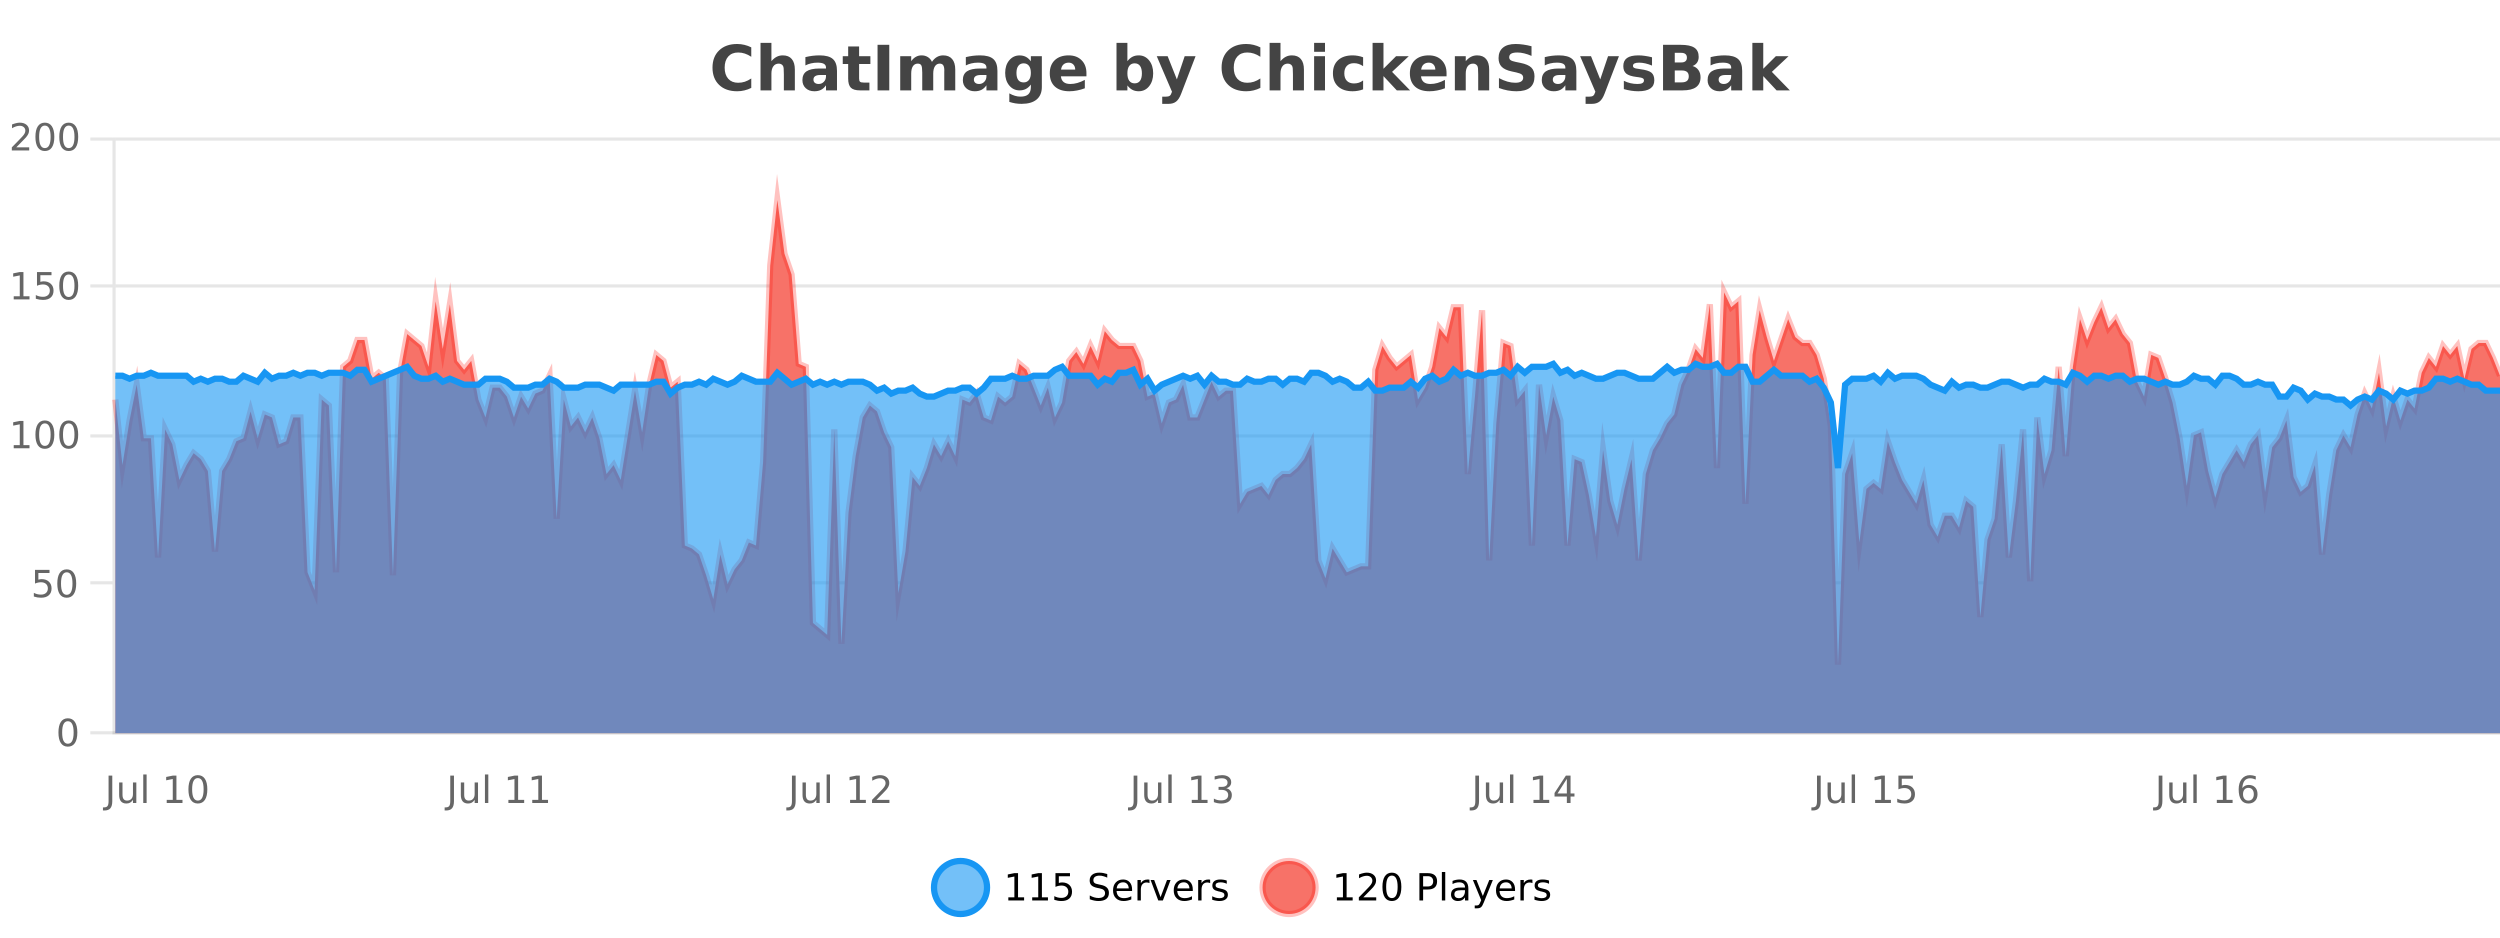 <?xml version="1.0" encoding="UTF-8"?>
<svg xmlns="http://www.w3.org/2000/svg" xmlns:xlink="http://www.w3.org/1999/xlink" width="800pt" height="300pt" viewBox="0 0 800 300" version="1.1">
<defs>
<clipPath id="clip1">
  <path d="M 270 263 L 345 263 L 345 300 L 270 300 Z M 270 263 "/>
</clipPath>
<clipPath id="clip2">
  <path d="M 375 263 L 450 263 L 450 300 L 375 300 Z M 375 263 "/>
</clipPath>
<clipPath id="clip3">
  <path d="M 36.906 64 L 800 64 L 800 234.602 L 36.906 234.602 Z M 36.906 64 "/>
</clipPath>
<clipPath id="clip4">
  <path d="M 35.906 43 L 800 43 L 800 235.602 L 35.906 235.602 Z M 35.906 43 "/>
</clipPath>
<clipPath id="clip5">
  <path d="M 36.906 116 L 800 116 L 800 234.602 L 36.906 234.602 Z M 36.906 116 "/>
</clipPath>
<clipPath id="clip6">
  <path d="M 35.906 88 L 800 88 L 800 179 L 35.906 179 Z M 35.906 88 "/>
</clipPath>
</defs>
<g id="surface3237946">
<rect x="0" y="0" width="800" height="300" style="fill:rgb(100%,100%,100%);fill-opacity:1;stroke:none;"/>
<path style="fill:none;stroke-width:1;stroke-linecap:butt;stroke-linejoin:miter;stroke:rgb(0%,0%,0%);stroke-opacity:0.098;stroke-miterlimit:10;" d="M 37 234.5 L 800 234.5 "/>
<path style="fill:none;stroke-width:1;stroke-linecap:butt;stroke-linejoin:miter;stroke:rgb(0%,0%,0%);stroke-opacity:0.098;stroke-miterlimit:10;" d="M 28.906 234.5 L 36 234.5 "/>
<path style="fill:none;stroke-width:1;stroke-linecap:butt;stroke-linejoin:miter;stroke:rgb(0%,0%,0%);stroke-opacity:0.098;stroke-miterlimit:10;" d="M 37 186.5 L 800 186.5 "/>
<path style="fill:none;stroke-width:1;stroke-linecap:butt;stroke-linejoin:miter;stroke:rgb(0%,0%,0%);stroke-opacity:0.098;stroke-miterlimit:10;" d="M 28.906 186.5 L 36 186.5 "/>
<path style="fill:none;stroke-width:1;stroke-linecap:butt;stroke-linejoin:miter;stroke:rgb(0%,0%,0%);stroke-opacity:0.098;stroke-miterlimit:10;" d="M 37 139.5 L 800 139.5 "/>
<path style="fill:none;stroke-width:1;stroke-linecap:butt;stroke-linejoin:miter;stroke:rgb(0%,0%,0%);stroke-opacity:0.098;stroke-miterlimit:10;" d="M 28.906 139.5 L 36 139.5 "/>
<path style="fill:none;stroke-width:1;stroke-linecap:butt;stroke-linejoin:miter;stroke:rgb(0%,0%,0%);stroke-opacity:0.098;stroke-miterlimit:10;" d="M 37 91.5 L 800 91.5 "/>
<path style="fill:none;stroke-width:1;stroke-linecap:butt;stroke-linejoin:miter;stroke:rgb(0%,0%,0%);stroke-opacity:0.098;stroke-miterlimit:10;" d="M 28.906 91.5 L 36 91.5 "/>
<path style="fill:none;stroke-width:1;stroke-linecap:butt;stroke-linejoin:miter;stroke:rgb(0%,0%,0%);stroke-opacity:0.098;stroke-miterlimit:10;" d="M 37 44.5 L 800 44.5 "/>
<path style="fill:none;stroke-width:1;stroke-linecap:butt;stroke-linejoin:miter;stroke:rgb(0%,0%,0%);stroke-opacity:0.098;stroke-miterlimit:10;" d="M 28.906 44.5 L 36 44.5 "/>
<path style=" stroke:none;fill-rule:nonzero;fill:rgb(9.02%,58.824%,95.294%);fill-opacity:0.6;" d="M 315.852 284 C 315.852 288.688 312.055 292.484 307.367 292.484 C 302.684 292.484 298.883 288.688 298.883 284 C 298.883 279.312 302.684 275.516 307.367 275.516 C 312.055 275.516 315.852 279.312 315.852 284 Z M 315.852 284 "/>
<g clip-path="url(#clip1)" clip-rule="nonzero">
<path style="fill:none;stroke-width:2;stroke-linecap:butt;stroke-linejoin:miter;stroke:rgb(9.02%,58.824%,95.294%);stroke-opacity:1;stroke-miterlimit:10;" d="M 315.852 284 C 315.852 288.688 312.055 292.484 307.367 292.484 C 302.684 292.484 298.883 288.688 298.883 284 C 298.883 279.312 302.684 275.516 307.367 275.516 C 312.055 275.516 315.852 279.312 315.852 284 Z M 315.852 284 "/>
</g>
<path style=" stroke:none;fill-rule:nonzero;fill:rgb(0%,0%,0%);fill-opacity:1;" d="M 322.664 287.156 L 324.602 287.156 L 324.602 280.484 L 322.492 280.906 L 322.492 279.828 L 324.586 279.406 L 325.773 279.406 L 325.773 287.156 L 327.711 287.156 L 327.711 288.156 L 322.664 288.156 Z M 330.301 287.156 L 332.238 287.156 L 332.238 280.484 L 330.129 280.906 L 330.129 279.828 L 332.223 279.406 L 333.41 279.406 L 333.41 287.156 L 335.348 287.156 L 335.348 288.156 L 330.301 288.156 Z M 337.75 279.406 L 342.391 279.406 L 342.391 280.406 L 338.828 280.406 L 338.828 282.547 C 339.004 282.484 339.176 282.445 339.344 282.422 C 339.52 282.391 339.691 282.375 339.859 282.375 C 340.836 282.375 341.613 282.648 342.188 283.188 C 342.758 283.719 343.047 284.438 343.047 285.344 C 343.047 286.293 342.75 287.027 342.156 287.547 C 341.57 288.07 340.75 288.328 339.688 288.328 C 339.312 288.328 338.93 288.297 338.547 288.234 C 338.172 288.172 337.781 288.078 337.375 287.953 L 337.375 286.766 C 337.727 286.953 338.094 287.094 338.469 287.188 C 338.844 287.281 339.238 287.328 339.656 287.328 C 340.332 287.328 340.867 287.152 341.266 286.797 C 341.66 286.445 341.859 285.961 341.859 285.344 C 341.859 284.742 341.66 284.262 341.266 283.906 C 340.867 283.555 340.332 283.375 339.656 283.375 C 339.344 283.375 339.023 283.414 338.703 283.484 C 338.391 283.547 338.07 283.652 337.75 283.797 Z M 354.32 279.688 L 354.32 280.844 C 353.871 280.637 353.445 280.48 353.039 280.375 C 352.641 280.262 352.262 280.203 351.898 280.203 C 351.25 280.203 350.75 280.328 350.398 280.578 C 350.055 280.828 349.883 281.188 349.883 281.656 C 349.883 282.043 349.996 282.336 350.227 282.531 C 350.453 282.73 350.898 282.887 351.555 283 L 352.258 283.156 C 353.141 283.324 353.793 283.621 354.211 284.047 C 354.637 284.465 354.852 285.027 354.852 285.734 C 354.852 286.59 354.562 287.234 353.992 287.672 C 353.43 288.109 352.594 288.328 351.492 288.328 C 351.086 288.328 350.648 288.281 350.18 288.188 C 349.711 288.094 349.227 287.953 348.727 287.766 L 348.727 286.547 C 349.203 286.82 349.672 287.023 350.133 287.156 C 350.602 287.293 351.055 287.359 351.492 287.359 C 352.168 287.359 352.688 287.23 353.055 286.969 C 353.43 286.699 353.617 286.32 353.617 285.828 C 353.617 285.402 353.48 285.07 353.211 284.828 C 352.949 284.578 352.516 284.398 351.914 284.281 L 351.195 284.141 C 350.309 283.965 349.668 283.688 349.273 283.312 C 348.887 282.938 348.695 282.418 348.695 281.75 C 348.695 280.969 348.965 280.359 349.508 279.922 C 350.047 279.477 350.797 279.25 351.758 279.25 C 352.172 279.25 352.59 279.289 353.008 279.359 C 353.434 279.434 353.871 279.543 354.32 279.688 Z M 362.266 284.609 L 362.266 285.125 L 357.297 285.125 C 357.348 285.875 357.57 286.445 357.969 286.828 C 358.375 287.215 358.93 287.406 359.641 287.406 C 360.055 287.406 360.457 287.359 360.844 287.266 C 361.238 287.164 361.629 287.008 362.016 286.797 L 362.016 287.828 C 361.617 287.984 361.219 288.105 360.812 288.188 C 360.406 288.281 359.992 288.328 359.578 288.328 C 358.535 288.328 357.707 288.027 357.094 287.422 C 356.477 286.809 356.172 285.98 356.172 284.938 C 356.172 283.867 356.461 283.016 357.047 282.391 C 357.629 281.758 358.41 281.438 359.391 281.438 C 360.273 281.438 360.973 281.727 361.484 282.297 C 362.004 282.859 362.266 283.633 362.266 284.609 Z M 361.188 284.281 C 361.176 283.699 361.008 283.23 360.688 282.875 C 360.363 282.523 359.938 282.344 359.406 282.344 C 358.801 282.344 358.316 282.516 357.953 282.859 C 357.598 283.203 357.395 283.684 357.344 284.297 Z M 367.836 282.594 C 367.711 282.531 367.574 282.484 367.43 282.453 C 367.293 282.414 367.137 282.391 366.961 282.391 C 366.355 282.391 365.887 282.59 365.555 282.984 C 365.23 283.383 365.07 283.953 365.07 284.703 L 365.07 288.156 L 363.992 288.156 L 363.992 281.594 L 365.07 281.594 L 365.07 282.609 C 365.297 282.215 365.594 281.922 365.961 281.734 C 366.324 281.539 366.766 281.438 367.289 281.438 C 367.359 281.438 367.438 281.445 367.523 281.453 C 367.617 281.465 367.715 281.48 367.82 281.5 Z M 368.195 281.594 L 369.336 281.594 L 371.383 287.094 L 373.445 281.594 L 374.586 281.594 L 372.117 288.156 L 370.648 288.156 Z M 381.688 284.609 L 381.688 285.125 L 376.719 285.125 C 376.77 285.875 376.992 286.445 377.391 286.828 C 377.797 287.215 378.352 287.406 379.062 287.406 C 379.477 287.406 379.879 287.359 380.266 287.266 C 380.66 287.164 381.051 287.008 381.438 286.797 L 381.438 287.828 C 381.039 287.984 380.641 288.105 380.234 288.188 C 379.828 288.281 379.414 288.328 379 288.328 C 377.957 288.328 377.129 288.027 376.516 287.422 C 375.898 286.809 375.594 285.98 375.594 284.938 C 375.594 283.867 375.883 283.016 376.469 282.391 C 377.051 281.758 377.832 281.438 378.812 281.438 C 379.695 281.438 380.395 281.727 380.906 282.297 C 381.426 282.859 381.688 283.633 381.688 284.609 Z M 380.609 284.281 C 380.598 283.699 380.43 283.23 380.109 282.875 C 379.785 282.523 379.359 282.344 378.828 282.344 C 378.223 282.344 377.738 282.516 377.375 282.859 C 377.02 283.203 376.816 283.684 376.766 284.297 Z M 387.258 282.594 C 387.133 282.531 386.996 282.484 386.852 282.453 C 386.715 282.414 386.559 282.391 386.383 282.391 C 385.777 282.391 385.309 282.59 384.977 282.984 C 384.652 283.383 384.492 283.953 384.492 284.703 L 384.492 288.156 L 383.414 288.156 L 383.414 281.594 L 384.492 281.594 L 384.492 282.609 C 384.719 282.215 385.016 281.922 385.383 281.734 C 385.746 281.539 386.188 281.438 386.711 281.438 C 386.781 281.438 386.859 281.445 386.945 281.453 C 387.039 281.465 387.137 281.48 387.242 281.5 Z M 392.562 281.781 L 392.562 282.812 C 392.258 282.656 391.941 282.543 391.609 282.469 C 391.285 282.387 390.945 282.344 390.594 282.344 C 390.062 282.344 389.66 282.43 389.391 282.594 C 389.117 282.75 388.984 282.996 388.984 283.328 C 388.984 283.578 389.078 283.777 389.266 283.922 C 389.461 284.059 389.852 284.188 390.438 284.312 L 390.797 284.406 C 391.566 284.562 392.113 284.793 392.438 285.094 C 392.758 285.398 392.922 285.812 392.922 286.344 C 392.922 286.961 392.676 287.445 392.188 287.797 C 391.707 288.152 391.047 288.328 390.203 288.328 C 389.848 288.328 389.477 288.289 389.094 288.219 C 388.719 288.156 388.32 288.059 387.906 287.922 L 387.906 286.797 C 388.301 287.008 388.691 287.164 389.078 287.266 C 389.461 287.371 389.848 287.422 390.234 287.422 C 390.734 287.422 391.117 287.34 391.391 287.172 C 391.672 286.996 391.812 286.746 391.812 286.422 C 391.812 286.133 391.711 285.906 391.516 285.75 C 391.316 285.594 390.883 285.445 390.219 285.297 L 389.844 285.219 C 389.176 285.074 388.691 284.855 388.391 284.562 C 388.098 284.273 387.953 283.875 387.953 283.375 C 387.953 282.75 388.172 282.273 388.609 281.938 C 389.047 281.605 389.664 281.438 390.469 281.438 C 390.863 281.438 391.238 281.469 391.594 281.531 C 391.945 281.586 392.27 281.668 392.562 281.781 Z M 317.367 277.016 "/>
<path style=" stroke:none;fill-rule:nonzero;fill:rgb(96.863%,44.706%,40.784%);fill-opacity:1;" d="M 420.988 284 C 420.988 288.688 417.191 292.484 412.504 292.484 C 407.82 292.484 404.02 288.688 404.02 284 C 404.02 279.312 407.82 275.516 412.504 275.516 C 417.191 275.516 420.988 279.312 420.988 284 Z M 420.988 284 "/>
<g clip-path="url(#clip2)" clip-rule="nonzero">
<path style="fill:none;stroke-width:2;stroke-linecap:butt;stroke-linejoin:miter;stroke:rgb(100%,4.706%,0%);stroke-opacity:0.247;stroke-miterlimit:10;" d="M 420.988 284 C 420.988 288.688 417.191 292.484 412.504 292.484 C 407.82 292.484 404.02 288.688 404.02 284 C 404.02 279.312 407.82 275.516 412.504 275.516 C 417.191 275.516 420.988 279.312 420.988 284 Z M 420.988 284 "/>
</g>
<path style=" stroke:none;fill-rule:nonzero;fill:rgb(0%,0%,0%);fill-opacity:1;" d="M 427.805 287.156 L 429.742 287.156 L 429.742 280.484 L 427.633 280.906 L 427.633 279.828 L 429.727 279.406 L 430.914 279.406 L 430.914 287.156 L 432.852 287.156 L 432.852 288.156 L 427.805 288.156 Z M 436.25 287.156 L 440.391 287.156 L 440.391 288.156 L 434.828 288.156 L 434.828 287.156 C 435.273 286.699 435.883 286.078 436.656 285.297 C 437.438 284.508 437.926 283.996 438.125 283.766 C 438.508 283.352 438.773 282.996 438.922 282.703 C 439.078 282.402 439.156 282.109 439.156 281.828 C 439.156 281.359 438.988 280.98 438.656 280.688 C 438.332 280.398 437.91 280.25 437.391 280.25 C 437.016 280.25 436.617 280.312 436.203 280.438 C 435.797 280.562 435.359 280.762 434.891 281.031 L 434.891 279.828 C 435.367 279.641 435.812 279.5 436.219 279.406 C 436.633 279.305 437.016 279.25 437.359 279.25 C 438.266 279.25 438.988 279.48 439.531 279.938 C 440.07 280.387 440.344 280.992 440.344 281.75 C 440.344 282.105 440.273 282.445 440.141 282.766 C 440.004 283.09 439.758 283.469 439.406 283.906 C 439.301 284.023 438.988 284.352 438.469 284.891 C 437.945 285.434 437.207 286.188 436.25 287.156 Z M 445.398 280.188 C 444.793 280.188 444.336 280.492 444.023 281.094 C 443.719 281.688 443.57 282.59 443.57 283.797 C 443.57 284.996 443.719 285.898 444.023 286.5 C 444.336 287.094 444.793 287.391 445.398 287.391 C 446.012 287.391 446.469 287.094 446.773 286.5 C 447.086 285.898 447.242 284.996 447.242 283.797 C 447.242 282.59 447.086 281.688 446.773 281.094 C 446.469 280.492 446.012 280.188 445.398 280.188 Z M 445.398 279.25 C 446.375 279.25 447.125 279.641 447.648 280.422 C 448.168 281.195 448.43 282.32 448.43 283.797 C 448.43 285.266 448.168 286.391 447.648 287.172 C 447.125 287.945 446.375 288.328 445.398 288.328 C 444.418 288.328 443.668 287.945 443.148 287.172 C 442.637 286.391 442.383 285.266 442.383 283.797 C 442.383 282.32 442.637 281.195 443.148 280.422 C 443.668 279.641 444.418 279.25 445.398 279.25 Z M 455.398 280.375 L 455.398 283.672 L 456.883 283.672 C 457.434 283.672 457.859 283.531 458.164 283.25 C 458.465 282.961 458.617 282.547 458.617 282.016 C 458.617 281.496 458.465 281.094 458.164 280.812 C 457.859 280.523 457.434 280.375 456.883 280.375 Z M 454.211 279.406 L 456.883 279.406 C 457.871 279.406 458.617 279.633 459.117 280.078 C 459.617 280.516 459.867 281.164 459.867 282.016 C 459.867 282.883 459.617 283.539 459.117 283.984 C 458.617 284.422 457.871 284.641 456.883 284.641 L 455.398 284.641 L 455.398 288.156 L 454.211 288.156 Z M 461.398 279.031 L 462.477 279.031 L 462.477 288.156 L 461.398 288.156 Z M 467.719 284.859 C 466.852 284.859 466.25 284.961 465.906 285.156 C 465.57 285.355 465.406 285.695 465.406 286.172 C 465.406 286.559 465.531 286.867 465.781 287.094 C 466.039 287.312 466.383 287.422 466.812 287.422 C 467.414 287.422 467.895 287.215 468.25 286.797 C 468.613 286.371 468.797 285.805 468.797 285.094 L 468.797 284.859 Z M 469.875 284.406 L 469.875 288.156 L 468.797 288.156 L 468.797 287.156 C 468.547 287.555 468.238 287.852 467.875 288.047 C 467.508 288.234 467.062 288.328 466.531 288.328 C 465.852 288.328 465.316 288.141 464.922 287.766 C 464.523 287.383 464.328 286.875 464.328 286.25 C 464.328 285.512 464.57 284.953 465.062 284.578 C 465.562 284.203 466.301 284.016 467.281 284.016 L 468.797 284.016 L 468.797 283.906 C 468.797 283.406 468.629 283.023 468.297 282.75 C 467.973 282.48 467.52 282.344 466.938 282.344 C 466.562 282.344 466.191 282.391 465.828 282.484 C 465.473 282.578 465.133 282.715 464.812 282.891 L 464.812 281.891 C 465.207 281.734 465.586 281.621 465.953 281.547 C 466.328 281.477 466.691 281.438 467.047 281.438 C 467.992 281.438 468.703 281.684 469.172 282.172 C 469.641 282.664 469.875 283.406 469.875 284.406 Z M 474.82 288.766 C 474.516 289.547 474.219 290.055 473.93 290.297 C 473.637 290.535 473.25 290.656 472.773 290.656 L 471.914 290.656 L 471.914 289.75 L 472.539 289.75 C 472.84 289.75 473.07 289.676 473.227 289.531 C 473.391 289.395 473.574 289.066 473.773 288.547 L 473.977 288.047 L 471.32 281.594 L 472.461 281.594 L 474.508 286.719 L 476.57 281.594 L 477.711 281.594 Z M 484.812 284.609 L 484.812 285.125 L 479.844 285.125 C 479.895 285.875 480.117 286.445 480.516 286.828 C 480.922 287.215 481.477 287.406 482.188 287.406 C 482.602 287.406 483.004 287.359 483.391 287.266 C 483.785 287.164 484.176 287.008 484.562 286.797 L 484.562 287.828 C 484.164 287.984 483.766 288.105 483.359 288.188 C 482.953 288.281 482.539 288.328 482.125 288.328 C 481.082 288.328 480.254 288.027 479.641 287.422 C 479.023 286.809 478.719 285.98 478.719 284.938 C 478.719 283.867 479.008 283.016 479.594 282.391 C 480.176 281.758 480.957 281.438 481.938 281.438 C 482.82 281.438 483.52 281.727 484.031 282.297 C 484.551 282.859 484.812 283.633 484.812 284.609 Z M 483.734 284.281 C 483.723 283.699 483.555 283.23 483.234 282.875 C 482.91 282.523 482.484 282.344 481.953 282.344 C 481.348 282.344 480.863 282.516 480.5 282.859 C 480.145 283.203 479.941 283.684 479.891 284.297 Z M 490.383 282.594 C 490.258 282.531 490.121 282.484 489.977 282.453 C 489.84 282.414 489.684 282.391 489.508 282.391 C 488.902 282.391 488.434 282.59 488.102 282.984 C 487.777 283.383 487.617 283.953 487.617 284.703 L 487.617 288.156 L 486.539 288.156 L 486.539 281.594 L 487.617 281.594 L 487.617 282.609 C 487.844 282.215 488.141 281.922 488.508 281.734 C 488.871 281.539 489.312 281.438 489.836 281.438 C 489.906 281.438 489.984 281.445 490.07 281.453 C 490.164 281.465 490.262 281.48 490.367 281.5 Z M 495.691 281.781 L 495.691 282.812 C 495.387 282.656 495.07 282.543 494.738 282.469 C 494.414 282.387 494.074 282.344 493.723 282.344 C 493.191 282.344 492.789 282.43 492.52 282.594 C 492.246 282.75 492.113 282.996 492.113 283.328 C 492.113 283.578 492.207 283.777 492.395 283.922 C 492.59 284.059 492.98 284.188 493.566 284.312 L 493.926 284.406 C 494.695 284.562 495.242 284.793 495.566 285.094 C 495.887 285.398 496.051 285.812 496.051 286.344 C 496.051 286.961 495.805 287.445 495.316 287.797 C 494.836 288.152 494.176 288.328 493.332 288.328 C 492.977 288.328 492.605 288.289 492.223 288.219 C 491.848 288.156 491.449 288.059 491.035 287.922 L 491.035 286.797 C 491.43 287.008 491.82 287.164 492.207 287.266 C 492.59 287.371 492.977 287.422 493.363 287.422 C 493.863 287.422 494.246 287.34 494.52 287.172 C 494.801 286.996 494.941 286.746 494.941 286.422 C 494.941 286.133 494.84 285.906 494.645 285.75 C 494.445 285.594 494.012 285.445 493.348 285.297 L 492.973 285.219 C 492.305 285.074 491.82 284.855 491.52 284.562 C 491.227 284.273 491.082 283.875 491.082 283.375 C 491.082 282.75 491.301 282.273 491.738 281.938 C 492.176 281.605 492.793 281.438 493.598 281.438 C 493.992 281.438 494.367 281.469 494.723 281.531 C 495.074 281.586 495.398 281.668 495.691 281.781 Z M 422.504 277.016 "/>
<path style=" stroke:none;fill-rule:nonzero;fill:rgb(26.667%,26.667%,26.667%);fill-opacity:1;" d="M 240.406 28.125 C 239.707 28.48 238.984 28.746 238.234 28.922 C 237.492 29.109 236.711 29.203 235.891 29.203 C 233.461 29.203 231.539 28.527 230.125 27.172 C 228.707 25.809 228 23.965 228 21.641 C 228 19.32 228.707 17.48 230.125 16.125 C 231.539 14.762 233.461 14.078 235.891 14.078 C 236.711 14.078 237.492 14.172 238.234 14.359 C 238.984 14.539 239.707 14.805 240.406 15.156 L 240.406 18.172 C 239.707 17.703 239.02 17.359 238.344 17.141 C 237.664 16.914 236.953 16.797 236.203 16.797 C 234.859 16.797 233.801 17.23 233.031 18.094 C 232.27 18.949 231.891 20.133 231.891 21.641 C 231.891 23.152 232.27 24.34 233.031 25.203 C 233.801 26.059 234.859 26.484 236.203 26.484 C 236.953 26.484 237.664 26.375 238.344 26.156 C 239.02 25.93 239.707 25.578 240.406 25.109 Z M 254.352 22.266 L 254.352 28.922 L 250.836 28.922 L 250.836 23.844 C 250.836 22.887 250.812 22.23 250.773 21.875 C 250.73 21.512 250.656 21.246 250.555 21.078 C 250.418 20.852 250.23 20.672 249.992 20.547 C 249.762 20.422 249.496 20.359 249.195 20.359 C 248.465 20.359 247.891 20.641 247.477 21.203 C 247.059 21.766 246.852 22.547 246.852 23.547 L 246.852 28.922 L 243.367 28.922 L 243.367 13.719 L 246.852 13.719 L 246.852 19.578 C 247.383 18.945 247.945 18.477 248.539 18.172 C 249.133 17.871 249.781 17.719 250.492 17.719 C 251.762 17.719 252.719 18.109 253.367 18.891 C 254.023 19.664 254.352 20.789 254.352 22.266 Z M 262.492 24 C 261.762 24 261.215 24.125 260.852 24.375 C 260.484 24.617 260.305 24.98 260.305 25.469 C 260.305 25.906 260.449 26.25 260.742 26.5 C 261.043 26.75 261.453 26.875 261.977 26.875 C 262.633 26.875 263.184 26.641 263.633 26.172 C 264.09 25.703 264.32 25.117 264.32 24.406 L 264.32 24 Z M 267.836 22.688 L 267.836 28.922 L 264.32 28.922 L 264.32 27.297 C 263.852 27.965 263.32 28.449 262.727 28.75 C 262.141 29.051 261.43 29.203 260.586 29.203 C 259.461 29.203 258.543 28.875 257.836 28.219 C 257.125 27.555 256.773 26.695 256.773 25.641 C 256.773 24.359 257.211 23.422 258.086 22.828 C 258.969 22.227 260.359 21.922 262.258 21.922 L 264.32 21.922 L 264.32 21.641 C 264.32 21.09 264.102 20.688 263.664 20.438 C 263.227 20.18 262.543 20.047 261.617 20.047 C 260.867 20.047 260.168 20.125 259.523 20.281 C 258.875 20.43 258.277 20.648 257.727 20.938 L 257.727 18.281 C 258.477 18.094 259.227 17.953 259.977 17.859 C 260.734 17.766 261.496 17.719 262.258 17.719 C 264.227 17.719 265.648 18.109 266.523 18.891 C 267.398 19.664 267.836 20.93 267.836 22.688 Z M 274.914 14.875 L 274.914 17.984 L 278.523 17.984 L 278.523 20.484 L 274.914 20.484 L 274.914 25.125 C 274.914 25.637 275.012 25.98 275.211 26.156 C 275.418 26.336 275.82 26.422 276.414 26.422 L 278.211 26.422 L 278.211 28.922 L 275.211 28.922 C 273.836 28.922 272.855 28.637 272.273 28.062 C 271.699 27.48 271.414 26.5 271.414 25.125 L 271.414 20.484 L 269.68 20.484 L 269.68 17.984 L 271.414 17.984 L 271.414 14.875 Z M 280.816 14.344 L 284.566 14.344 L 284.566 28.922 L 280.816 28.922 Z M 298.227 19.797 C 298.672 19.121 299.199 18.605 299.805 18.25 C 300.418 17.898 301.09 17.719 301.82 17.719 C 303.07 17.719 304.023 18.109 304.68 18.891 C 305.344 19.664 305.68 20.789 305.68 22.266 L 305.68 28.922 L 302.164 28.922 L 302.164 23.219 C 302.164 23.137 302.164 23.047 302.164 22.953 C 302.172 22.859 302.18 22.73 302.18 22.562 C 302.18 21.793 302.062 21.234 301.836 20.891 C 301.605 20.539 301.234 20.359 300.727 20.359 C 300.07 20.359 299.559 20.637 299.195 21.188 C 298.828 21.73 298.641 22.516 298.633 23.547 L 298.633 28.922 L 295.117 28.922 L 295.117 23.219 C 295.117 22.012 295.012 21.234 294.805 20.891 C 294.594 20.539 294.227 20.359 293.695 20.359 C 293.016 20.359 292.496 20.637 292.133 21.188 C 291.766 21.73 291.586 22.516 291.586 23.547 L 291.586 28.922 L 288.07 28.922 L 288.07 17.984 L 291.586 17.984 L 291.586 19.578 C 292.023 18.965 292.516 18.5 293.07 18.188 C 293.621 17.875 294.234 17.719 294.914 17.719 C 295.664 17.719 296.328 17.902 296.914 18.266 C 297.496 18.633 297.934 19.141 298.227 19.797 Z M 313.832 24 C 313.102 24 312.555 24.125 312.191 24.375 C 311.824 24.617 311.645 24.98 311.645 25.469 C 311.645 25.906 311.789 26.25 312.082 26.5 C 312.383 26.75 312.793 26.875 313.316 26.875 C 313.973 26.875 314.523 26.641 314.973 26.172 C 315.43 25.703 315.66 25.117 315.66 24.406 L 315.66 24 Z M 319.176 22.688 L 319.176 28.922 L 315.66 28.922 L 315.66 27.297 C 315.191 27.965 314.66 28.449 314.066 28.75 C 313.48 29.051 312.77 29.203 311.926 29.203 C 310.801 29.203 309.883 28.875 309.176 28.219 C 308.465 27.555 308.113 26.695 308.113 25.641 C 308.113 24.359 308.551 23.422 309.426 22.828 C 310.309 22.227 311.699 21.922 313.598 21.922 L 315.66 21.922 L 315.66 21.641 C 315.66 21.09 315.441 20.688 315.004 20.438 C 314.566 20.18 313.883 20.047 312.957 20.047 C 312.207 20.047 311.508 20.125 310.863 20.281 C 310.215 20.43 309.617 20.648 309.066 20.938 L 309.066 18.281 C 309.816 18.094 310.566 17.953 311.316 17.859 C 312.074 17.766 312.836 17.719 313.598 17.719 C 315.566 17.719 316.988 18.109 317.863 18.891 C 318.738 19.664 319.176 20.93 319.176 22.688 Z M 329.875 27.062 C 329.395 27.699 328.863 28.168 328.281 28.469 C 327.695 28.773 327.023 28.922 326.266 28.922 C 324.93 28.922 323.828 28.398 322.953 27.344 C 322.086 26.293 321.656 24.953 321.656 23.328 C 321.656 21.695 322.086 20.355 322.953 19.312 C 323.828 18.262 324.93 17.734 326.266 17.734 C 327.023 17.734 327.695 17.887 328.281 18.188 C 328.863 18.492 329.395 18.965 329.875 19.609 L 329.875 17.984 L 333.391 17.984 L 333.391 27.812 C 333.391 29.57 332.832 30.914 331.719 31.844 C 330.613 32.77 329.004 33.234 326.891 33.234 C 326.211 33.234 325.551 33.18 324.906 33.078 C 324.27 32.973 323.629 32.816 322.984 32.609 L 322.984 29.875 C 323.598 30.227 324.195 30.488 324.781 30.656 C 325.363 30.832 325.953 30.922 326.547 30.922 C 327.691 30.922 328.531 30.672 329.062 30.172 C 329.602 29.672 329.875 28.887 329.875 27.812 Z M 327.562 20.266 C 326.844 20.266 326.281 20.531 325.875 21.062 C 325.469 21.594 325.266 22.352 325.266 23.328 C 325.266 24.328 325.457 25.09 325.844 25.609 C 326.238 26.121 326.812 26.375 327.562 26.375 C 328.289 26.375 328.859 26.109 329.266 25.578 C 329.672 25.047 329.875 24.297 329.875 23.328 C 329.875 22.352 329.672 21.594 329.266 21.062 C 328.859 20.531 328.289 20.266 327.562 20.266 Z M 347.66 23.422 L 347.66 24.422 L 339.488 24.422 C 339.57 25.246 339.867 25.859 340.379 26.266 C 340.887 26.672 341.598 26.875 342.504 26.875 C 343.242 26.875 343.996 26.766 344.77 26.547 C 345.539 26.328 346.332 26 347.145 25.562 L 347.145 28.25 C 346.32 28.562 345.492 28.797 344.66 28.953 C 343.836 29.117 343.012 29.203 342.191 29.203 C 340.211 29.203 338.668 28.703 337.566 27.703 C 336.473 26.695 335.926 25.281 335.926 23.469 C 335.926 21.68 336.461 20.273 337.535 19.25 C 338.617 18.23 340.102 17.719 341.988 17.719 C 343.707 17.719 345.082 18.242 346.113 19.281 C 347.145 20.312 347.66 21.695 347.66 23.422 Z M 344.066 22.266 C 344.066 21.602 343.871 21.062 343.488 20.656 C 343.102 20.25 342.598 20.047 341.973 20.047 C 341.293 20.047 340.742 20.242 340.316 20.625 C 339.898 21 339.637 21.547 339.535 22.266 Z M 363.094 26.672 C 363.844 26.672 364.414 26.402 364.812 25.859 C 365.207 25.309 365.406 24.512 365.406 23.469 C 365.406 22.43 365.207 21.637 364.812 21.094 C 364.414 20.543 363.844 20.266 363.094 20.266 C 362.344 20.266 361.766 20.543 361.359 21.094 C 360.961 21.637 360.766 22.43 360.766 23.469 C 360.766 24.5 360.961 25.293 361.359 25.844 C 361.766 26.398 362.344 26.672 363.094 26.672 Z M 360.766 19.578 C 361.254 18.945 361.789 18.477 362.375 18.172 C 362.957 17.871 363.629 17.719 364.391 17.719 C 365.742 17.719 366.852 18.258 367.719 19.328 C 368.582 20.402 369.016 21.781 369.016 23.469 C 369.016 25.148 368.582 26.523 367.719 27.594 C 366.852 28.668 365.742 29.203 364.391 29.203 C 363.629 29.203 362.957 29.051 362.375 28.75 C 361.789 28.449 361.254 27.98 360.766 27.344 L 360.766 28.922 L 357.281 28.922 L 357.281 13.719 L 360.766 13.719 Z M 370.16 17.984 L 373.645 17.984 L 376.598 25.406 L 379.098 17.984 L 382.582 17.984 L 377.988 29.953 C 377.527 31.172 376.988 32.02 376.363 32.5 C 375.746 32.988 374.941 33.234 373.941 33.234 L 371.91 33.234 L 371.91 30.938 L 373.004 30.938 C 373.598 30.938 374.027 30.844 374.301 30.656 C 374.57 30.469 374.777 30.129 374.926 29.641 L 375.035 29.344 Z M 403.316 28.125 C 402.617 28.48 401.895 28.746 401.145 28.922 C 400.402 29.109 399.621 29.203 398.801 29.203 C 396.371 29.203 394.449 28.527 393.035 27.172 C 391.617 25.809 390.91 23.965 390.91 21.641 C 390.91 19.32 391.617 17.48 393.035 16.125 C 394.449 14.762 396.371 14.078 398.801 14.078 C 399.621 14.078 400.402 14.172 401.145 14.359 C 401.895 14.539 402.617 14.805 403.316 15.156 L 403.316 18.172 C 402.617 17.703 401.93 17.359 401.254 17.141 C 400.574 16.914 399.863 16.797 399.113 16.797 C 397.77 16.797 396.711 17.23 395.941 18.094 C 395.18 18.949 394.801 20.133 394.801 21.641 C 394.801 23.152 395.18 24.34 395.941 25.203 C 396.711 26.059 397.77 26.484 399.113 26.484 C 399.863 26.484 400.574 26.375 401.254 26.156 C 401.93 25.93 402.617 25.578 403.316 25.109 Z M 417.258 22.266 L 417.258 28.922 L 413.742 28.922 L 413.742 23.844 C 413.742 22.887 413.719 22.23 413.68 21.875 C 413.637 21.512 413.562 21.246 413.461 21.078 C 413.324 20.852 413.137 20.672 412.898 20.547 C 412.668 20.422 412.402 20.359 412.102 20.359 C 411.371 20.359 410.797 20.641 410.383 21.203 C 409.965 21.766 409.758 22.547 409.758 23.547 L 409.758 28.922 L 406.273 28.922 L 406.273 13.719 L 409.758 13.719 L 409.758 19.578 C 410.289 18.945 410.852 18.477 411.445 18.172 C 412.039 17.871 412.688 17.719 413.398 17.719 C 414.668 17.719 415.625 18.109 416.273 18.891 C 416.93 19.664 417.258 20.789 417.258 22.266 Z M 420.516 17.984 L 424 17.984 L 424 28.922 L 420.516 28.922 Z M 420.516 13.719 L 424 13.719 L 424 16.578 L 420.516 16.578 Z M 436.195 18.328 L 436.195 21.172 C 435.727 20.852 435.25 20.609 434.773 20.453 C 434.293 20.297 433.793 20.219 433.273 20.219 C 432.305 20.219 431.543 20.508 430.992 21.078 C 430.449 21.641 430.18 22.438 430.18 23.469 C 430.18 24.492 430.449 25.289 430.992 25.859 C 431.543 26.422 432.305 26.703 433.273 26.703 C 433.824 26.703 434.344 26.625 434.836 26.469 C 435.324 26.305 435.777 26.059 436.195 25.734 L 436.195 28.594 C 435.652 28.805 435.102 28.953 434.539 29.047 C 433.977 29.148 433.406 29.203 432.836 29.203 C 430.867 29.203 429.324 28.699 428.211 27.688 C 427.094 26.68 426.539 25.273 426.539 23.469 C 426.539 21.656 427.094 20.246 428.211 19.234 C 429.324 18.227 430.867 17.719 432.836 17.719 C 433.406 17.719 433.969 17.773 434.523 17.875 C 435.086 17.969 435.641 18.121 436.195 18.328 Z M 439.227 13.719 L 442.711 13.719 L 442.711 22 L 446.742 17.984 L 450.805 17.984 L 445.461 23 L 451.227 28.922 L 446.977 28.922 L 442.711 24.359 L 442.711 28.922 L 439.227 28.922 Z M 462.895 23.422 L 462.895 24.422 L 454.723 24.422 C 454.805 25.246 455.102 25.859 455.613 26.266 C 456.121 26.672 456.832 26.875 457.738 26.875 C 458.477 26.875 459.23 26.766 460.004 26.547 C 460.773 26.328 461.566 26 462.379 25.562 L 462.379 28.25 C 461.555 28.562 460.727 28.797 459.895 28.953 C 459.07 29.117 458.246 29.203 457.426 29.203 C 455.445 29.203 453.902 28.703 452.801 27.703 C 451.707 26.695 451.16 25.281 451.16 23.469 C 451.16 21.68 451.695 20.273 452.77 19.25 C 453.852 18.23 455.336 17.719 457.223 17.719 C 458.941 17.719 460.316 18.242 461.348 19.281 C 462.379 20.312 462.895 21.695 462.895 23.422 Z M 459.301 22.266 C 459.301 21.602 459.105 21.062 458.723 20.656 C 458.336 20.25 457.832 20.047 457.207 20.047 C 456.527 20.047 455.977 20.242 455.551 20.625 C 455.133 21 454.871 21.547 454.77 22.266 Z M 476.539 22.266 L 476.539 28.922 L 473.023 28.922 L 473.023 23.828 C 473.023 22.883 473 22.23 472.961 21.875 C 472.918 21.512 472.844 21.246 472.742 21.078 C 472.605 20.852 472.418 20.672 472.18 20.547 C 471.949 20.422 471.684 20.359 471.383 20.359 C 470.652 20.359 470.078 20.641 469.664 21.203 C 469.246 21.766 469.039 22.547 469.039 23.547 L 469.039 28.922 L 465.555 28.922 L 465.555 17.984 L 469.039 17.984 L 469.039 19.578 C 469.57 18.945 470.133 18.477 470.727 18.172 C 471.32 17.871 471.969 17.719 472.68 17.719 C 473.949 17.719 474.906 18.109 475.555 18.891 C 476.211 19.664 476.539 20.789 476.539 22.266 Z M 490.086 14.797 L 490.086 17.891 C 489.281 17.527 488.5 17.258 487.742 17.078 C 486.98 16.891 486.262 16.797 485.586 16.797 C 484.688 16.797 484.023 16.922 483.586 17.172 C 483.156 17.422 482.945 17.809 482.945 18.328 C 482.945 18.715 483.09 19.016 483.383 19.234 C 483.672 19.453 484.199 19.641 484.961 19.797 L 486.555 20.125 C 488.18 20.449 489.328 20.945 490.008 21.609 C 490.695 22.277 491.039 23.219 491.039 24.438 C 491.039 26.043 490.559 27.242 489.602 28.031 C 488.652 28.812 487.199 29.203 485.242 29.203 C 484.312 29.203 483.383 29.113 482.445 28.938 C 481.516 28.762 480.59 28.5 479.664 28.156 L 479.664 24.984 C 480.59 25.484 481.484 25.859 482.352 26.109 C 483.227 26.359 484.07 26.484 484.883 26.484 C 485.703 26.484 486.328 26.352 486.758 26.078 C 487.195 25.797 487.414 25.402 487.414 24.891 C 487.414 24.445 487.262 24.094 486.961 23.844 C 486.668 23.594 486.078 23.371 485.195 23.172 L 483.742 22.859 C 482.281 22.547 481.215 22.055 480.539 21.375 C 479.871 20.688 479.539 19.762 479.539 18.594 C 479.539 17.148 480.008 16.031 480.945 15.25 C 481.883 14.469 483.23 14.078 484.992 14.078 C 485.793 14.078 486.617 14.141 487.461 14.266 C 488.305 14.383 489.18 14.559 490.086 14.797 Z M 499.086 24 C 498.355 24 497.809 24.125 497.445 24.375 C 497.078 24.617 496.898 24.98 496.898 25.469 C 496.898 25.906 497.043 26.25 497.336 26.5 C 497.637 26.75 498.047 26.875 498.57 26.875 C 499.227 26.875 499.777 26.641 500.227 26.172 C 500.684 25.703 500.914 25.117 500.914 24.406 L 500.914 24 Z M 504.43 22.688 L 504.43 28.922 L 500.914 28.922 L 500.914 27.297 C 500.445 27.965 499.914 28.449 499.32 28.75 C 498.734 29.051 498.023 29.203 497.18 29.203 C 496.055 29.203 495.137 28.875 494.43 28.219 C 493.719 27.555 493.367 26.695 493.367 25.641 C 493.367 24.359 493.805 23.422 494.68 22.828 C 495.562 22.227 496.953 21.922 498.852 21.922 L 500.914 21.922 L 500.914 21.641 C 500.914 21.09 500.695 20.688 500.258 20.438 C 499.82 20.18 499.137 20.047 498.211 20.047 C 497.461 20.047 496.762 20.125 496.117 20.281 C 495.469 20.43 494.871 20.648 494.32 20.938 L 494.32 18.281 C 495.07 18.094 495.82 17.953 496.57 17.859 C 497.328 17.766 498.09 17.719 498.852 17.719 C 500.82 17.719 502.242 18.109 503.117 18.891 C 503.992 19.664 504.43 20.93 504.43 22.688 Z M 505.641 17.984 L 509.125 17.984 L 512.078 25.406 L 514.578 17.984 L 518.062 17.984 L 513.469 29.953 C 513.008 31.172 512.469 32.02 511.844 32.5 C 511.227 32.988 510.422 33.234 509.422 33.234 L 507.391 33.234 L 507.391 30.938 L 508.484 30.938 C 509.078 30.938 509.508 30.844 509.781 30.656 C 510.051 30.469 510.258 30.129 510.406 29.641 L 510.516 29.344 Z M 528.645 18.328 L 528.645 20.984 C 527.902 20.672 527.184 20.438 526.488 20.281 C 525.789 20.125 525.129 20.047 524.504 20.047 C 523.848 20.047 523.355 20.133 523.035 20.297 C 522.711 20.465 522.551 20.719 522.551 21.062 C 522.551 21.344 522.668 21.559 522.91 21.703 C 523.16 21.852 523.598 21.961 524.223 22.031 L 524.848 22.125 C 526.637 22.355 527.84 22.73 528.457 23.25 C 529.07 23.773 529.379 24.59 529.379 25.703 C 529.379 26.871 528.945 27.746 528.082 28.328 C 527.227 28.914 525.949 29.203 524.254 29.203 C 523.523 29.203 522.773 29.145 522.004 29.031 C 521.23 28.918 520.441 28.746 519.629 28.516 L 519.629 25.859 C 520.324 26.203 521.039 26.461 521.77 26.625 C 522.496 26.793 523.242 26.875 524.004 26.875 C 524.691 26.875 525.207 26.781 525.551 26.594 C 525.895 26.406 526.066 26.125 526.066 25.75 C 526.066 25.438 525.945 25.211 525.707 25.062 C 525.465 24.906 524.992 24.789 524.285 24.703 L 523.676 24.625 C 522.113 24.43 521.02 24.07 520.395 23.547 C 519.77 23.016 519.457 22.215 519.457 21.141 C 519.457 19.984 519.852 19.125 520.645 18.562 C 521.445 18 522.664 17.719 524.301 17.719 C 524.945 17.719 525.621 17.773 526.332 17.875 C 527.039 17.969 527.809 18.121 528.645 18.328 Z M 538 19.984 C 538.594 19.984 539.039 19.855 539.344 19.594 C 539.656 19.336 539.812 18.949 539.812 18.438 C 539.812 17.938 539.656 17.559 539.344 17.297 C 539.039 17.039 538.594 16.906 538 16.906 L 535.922 16.906 L 535.922 19.984 Z M 538.125 26.359 C 538.883 26.359 539.453 26.203 539.828 25.891 C 540.211 25.57 540.406 25.086 540.406 24.438 C 540.406 23.805 540.219 23.328 539.844 23.016 C 539.469 22.703 538.895 22.547 538.125 22.547 L 535.922 22.547 L 535.922 26.359 Z M 541.625 21.125 C 542.438 21.355 543.062 21.789 543.5 22.422 C 543.945 23.047 544.172 23.82 544.172 24.734 C 544.172 26.141 543.691 27.195 542.734 27.891 C 541.785 28.578 540.344 28.922 538.406 28.922 L 532.172 28.922 L 532.172 14.344 L 537.812 14.344 C 539.832 14.344 541.297 14.652 542.203 15.266 C 543.117 15.871 543.578 16.852 543.578 18.203 C 543.578 18.914 543.41 19.516 543.078 20.016 C 542.742 20.508 542.258 20.875 541.625 21.125 Z M 552.152 24 C 551.422 24 550.875 24.125 550.512 24.375 C 550.145 24.617 549.965 24.98 549.965 25.469 C 549.965 25.906 550.109 26.25 550.402 26.5 C 550.703 26.75 551.113 26.875 551.637 26.875 C 552.293 26.875 552.844 26.641 553.293 26.172 C 553.75 25.703 553.98 25.117 553.98 24.406 L 553.98 24 Z M 557.496 22.688 L 557.496 28.922 L 553.98 28.922 L 553.98 27.297 C 553.512 27.965 552.98 28.449 552.387 28.75 C 551.801 29.051 551.09 29.203 550.246 29.203 C 549.121 29.203 548.203 28.875 547.496 28.219 C 546.785 27.555 546.434 26.695 546.434 25.641 C 546.434 24.359 546.871 23.422 547.746 22.828 C 548.629 22.227 550.02 21.922 551.918 21.922 L 553.98 21.922 L 553.98 21.641 C 553.98 21.09 553.762 20.688 553.324 20.438 C 552.887 20.18 552.203 20.047 551.277 20.047 C 550.527 20.047 549.828 20.125 549.184 20.281 C 548.535 20.43 547.938 20.648 547.387 20.938 L 547.387 18.281 C 548.137 18.094 548.887 17.953 549.637 17.859 C 550.395 17.766 551.156 17.719 551.918 17.719 C 553.887 17.719 555.309 18.109 556.184 18.891 C 557.059 19.664 557.496 20.93 557.496 22.688 Z M 560.758 13.719 L 564.242 13.719 L 564.242 22 L 568.273 17.984 L 572.336 17.984 L 566.992 23 L 572.758 28.922 L 568.508 28.922 L 564.242 24.359 L 564.242 28.922 L 560.758 28.922 Z M 227 10.359 "/>
<path style="fill:none;stroke-width:1;stroke-linecap:butt;stroke-linejoin:miter;stroke:rgb(0%,0%,0%);stroke-opacity:0.098;stroke-miterlimit:10;" d="M 36 234.5 L 801 234.5 "/>
<path style=" stroke:none;fill-rule:nonzero;fill:rgb(40%,40%,40%);fill-opacity:1;" d="M 34.742 248.203 L 35.93 248.203 L 35.93 256.344 C 35.93 257.395 35.727 258.16 35.32 258.641 C 34.922 259.117 34.281 259.359 33.398 259.359 L 32.945 259.359 L 32.945 258.359 L 33.32 258.359 C 33.84 258.359 34.203 258.211 34.414 257.922 C 34.633 257.629 34.742 257.102 34.742 256.344 Z M 38.125 254.359 L 38.125 250.391 L 39.203 250.391 L 39.203 254.328 C 39.203 254.945 39.32 255.406 39.562 255.719 C 39.812 256.031 40.176 256.188 40.656 256.188 C 41.238 256.188 41.695 256.008 42.031 255.641 C 42.375 255.266 42.547 254.758 42.547 254.109 L 42.547 250.391 L 43.625 250.391 L 43.625 256.953 L 42.547 256.953 L 42.547 255.938 C 42.285 256.344 41.984 256.648 41.641 256.844 C 41.297 257.031 40.895 257.125 40.438 257.125 C 39.676 257.125 39.098 256.891 38.703 256.422 C 38.316 255.953 38.125 255.266 38.125 254.359 Z M 40.844 250.234 Z M 45.84 247.828 L 46.918 247.828 L 46.918 256.953 L 45.84 256.953 Z M 53.348 255.953 L 55.285 255.953 L 55.285 249.281 L 53.176 249.703 L 53.176 248.625 L 55.27 248.203 L 56.457 248.203 L 56.457 255.953 L 58.395 255.953 L 58.395 256.953 L 53.348 256.953 Z M 63.312 248.984 C 62.707 248.984 62.25 249.289 61.938 249.891 C 61.633 250.484 61.484 251.387 61.484 252.594 C 61.484 253.793 61.633 254.695 61.938 255.297 C 62.25 255.891 62.707 256.188 63.312 256.188 C 63.926 256.188 64.383 255.891 64.688 255.297 C 65 254.695 65.156 253.793 65.156 252.594 C 65.156 251.387 65 250.484 64.688 249.891 C 64.383 249.289 63.926 248.984 63.312 248.984 Z M 63.312 248.047 C 64.289 248.047 65.039 248.438 65.562 249.219 C 66.082 249.992 66.344 251.117 66.344 252.594 C 66.344 254.062 66.082 255.188 65.562 255.969 C 65.039 256.742 64.289 257.125 63.312 257.125 C 62.332 257.125 61.582 256.742 61.062 255.969 C 60.551 255.188 60.297 254.062 60.297 252.594 C 60.297 251.117 60.551 249.992 61.062 249.219 C 61.582 248.438 62.332 248.047 63.312 248.047 Z M 33.57 245.816 "/>
<path style=" stroke:none;fill-rule:nonzero;fill:rgb(40%,40%,40%);fill-opacity:1;" d="M 144.082 248.203 L 145.27 248.203 L 145.27 256.344 C 145.27 257.395 145.066 258.16 144.66 258.641 C 144.262 259.117 143.621 259.359 142.738 259.359 L 142.285 259.359 L 142.285 258.359 L 142.66 258.359 C 143.18 258.359 143.543 258.211 143.754 257.922 C 143.973 257.629 144.082 257.102 144.082 256.344 Z M 147.465 254.359 L 147.465 250.391 L 148.543 250.391 L 148.543 254.328 C 148.543 254.945 148.66 255.406 148.902 255.719 C 149.152 256.031 149.516 256.188 149.996 256.188 C 150.578 256.188 151.035 256.008 151.371 255.641 C 151.715 255.266 151.887 254.758 151.887 254.109 L 151.887 250.391 L 152.965 250.391 L 152.965 256.953 L 151.887 256.953 L 151.887 255.938 C 151.625 256.344 151.324 256.648 150.98 256.844 C 150.637 257.031 150.234 257.125 149.777 257.125 C 149.016 257.125 148.438 256.891 148.043 256.422 C 147.656 255.953 147.465 255.266 147.465 254.359 Z M 150.184 250.234 Z M 155.18 247.828 L 156.258 247.828 L 156.258 256.953 L 155.18 256.953 Z M 162.688 255.953 L 164.625 255.953 L 164.625 249.281 L 162.516 249.703 L 162.516 248.625 L 164.609 248.203 L 165.797 248.203 L 165.797 255.953 L 167.734 255.953 L 167.734 256.953 L 162.688 256.953 Z M 170.32 255.953 L 172.258 255.953 L 172.258 249.281 L 170.148 249.703 L 170.148 248.625 L 172.242 248.203 L 173.43 248.203 L 173.43 255.953 L 175.367 255.953 L 175.367 256.953 L 170.32 256.953 Z M 142.91 245.816 "/>
<path style=" stroke:none;fill-rule:nonzero;fill:rgb(40%,40%,40%);fill-opacity:1;" d="M 253.422 248.203 L 254.609 248.203 L 254.609 256.344 C 254.609 257.395 254.406 258.16 254 258.641 C 253.602 259.117 252.961 259.359 252.078 259.359 L 251.625 259.359 L 251.625 258.359 L 252 258.359 C 252.52 258.359 252.883 258.211 253.094 257.922 C 253.312 257.629 253.422 257.102 253.422 256.344 Z M 256.805 254.359 L 256.805 250.391 L 257.883 250.391 L 257.883 254.328 C 257.883 254.945 258 255.406 258.242 255.719 C 258.492 256.031 258.855 256.188 259.336 256.188 C 259.918 256.188 260.375 256.008 260.711 255.641 C 261.055 255.266 261.227 254.758 261.227 254.109 L 261.227 250.391 L 262.305 250.391 L 262.305 256.953 L 261.227 256.953 L 261.227 255.938 C 260.965 256.344 260.664 256.648 260.32 256.844 C 259.977 257.031 259.574 257.125 259.117 257.125 C 258.355 257.125 257.777 256.891 257.383 256.422 C 256.996 255.953 256.805 255.266 256.805 254.359 Z M 259.523 250.234 Z M 264.52 247.828 L 265.598 247.828 L 265.598 256.953 L 264.52 256.953 Z M 272.027 255.953 L 273.965 255.953 L 273.965 249.281 L 271.855 249.703 L 271.855 248.625 L 273.949 248.203 L 275.137 248.203 L 275.137 255.953 L 277.074 255.953 L 277.074 256.953 L 272.027 256.953 Z M 280.477 255.953 L 284.617 255.953 L 284.617 256.953 L 279.055 256.953 L 279.055 255.953 C 279.5 255.496 280.109 254.875 280.883 254.094 C 281.664 253.305 282.152 252.793 282.352 252.562 C 282.734 252.148 283 251.793 283.148 251.5 C 283.305 251.199 283.383 250.906 283.383 250.625 C 283.383 250.156 283.215 249.777 282.883 249.484 C 282.559 249.195 282.137 249.047 281.617 249.047 C 281.242 249.047 280.844 249.109 280.43 249.234 C 280.023 249.359 279.586 249.559 279.117 249.828 L 279.117 248.625 C 279.594 248.438 280.039 248.297 280.445 248.203 C 280.859 248.102 281.242 248.047 281.586 248.047 C 282.492 248.047 283.215 248.277 283.758 248.734 C 284.297 249.184 284.57 249.789 284.57 250.547 C 284.57 250.902 284.5 251.242 284.367 251.562 C 284.23 251.887 283.984 252.266 283.633 252.703 C 283.527 252.82 283.215 253.148 282.695 253.688 C 282.172 254.23 281.434 254.984 280.477 255.953 Z M 252.25 245.816 "/>
<path style=" stroke:none;fill-rule:nonzero;fill:rgb(40%,40%,40%);fill-opacity:1;" d="M 362.762 248.203 L 363.949 248.203 L 363.949 256.344 C 363.949 257.395 363.746 258.16 363.34 258.641 C 362.941 259.117 362.301 259.359 361.418 259.359 L 360.965 259.359 L 360.965 258.359 L 361.34 258.359 C 361.859 258.359 362.223 258.211 362.434 257.922 C 362.652 257.629 362.762 257.102 362.762 256.344 Z M 366.145 254.359 L 366.145 250.391 L 367.223 250.391 L 367.223 254.328 C 367.223 254.945 367.34 255.406 367.582 255.719 C 367.832 256.031 368.195 256.188 368.676 256.188 C 369.258 256.188 369.715 256.008 370.051 255.641 C 370.395 255.266 370.566 254.758 370.566 254.109 L 370.566 250.391 L 371.645 250.391 L 371.645 256.953 L 370.566 256.953 L 370.566 255.938 C 370.305 256.344 370.004 256.648 369.66 256.844 C 369.316 257.031 368.914 257.125 368.457 257.125 C 367.695 257.125 367.117 256.891 366.723 256.422 C 366.336 255.953 366.145 255.266 366.145 254.359 Z M 368.863 250.234 Z M 373.859 247.828 L 374.938 247.828 L 374.938 256.953 L 373.859 256.953 Z M 381.367 255.953 L 383.305 255.953 L 383.305 249.281 L 381.195 249.703 L 381.195 248.625 L 383.289 248.203 L 384.477 248.203 L 384.477 255.953 L 386.414 255.953 L 386.414 256.953 L 381.367 256.953 Z M 392.391 252.234 C 392.953 252.359 393.391 252.617 393.703 253 C 394.023 253.375 394.188 253.844 394.188 254.406 C 394.188 255.273 393.891 255.945 393.297 256.422 C 392.703 256.891 391.859 257.125 390.766 257.125 C 390.398 257.125 390.02 257.086 389.625 257.016 C 389.238 256.945 388.844 256.836 388.438 256.688 L 388.438 255.547 C 388.758 255.734 389.113 255.883 389.5 255.984 C 389.895 256.078 390.305 256.125 390.734 256.125 C 391.473 256.125 392.035 255.98 392.422 255.688 C 392.816 255.398 393.016 254.969 393.016 254.406 C 393.016 253.898 392.832 253.496 392.469 253.203 C 392.102 252.914 391.602 252.766 390.969 252.766 L 389.938 252.766 L 389.938 251.797 L 391.016 251.797 C 391.586 251.797 392.031 251.684 392.344 251.453 C 392.656 251.215 392.812 250.875 392.812 250.438 C 392.812 249.992 392.648 249.648 392.328 249.406 C 392.016 249.168 391.562 249.047 390.969 249.047 C 390.633 249.047 390.281 249.086 389.906 249.156 C 389.539 249.219 389.133 249.324 388.688 249.469 L 388.688 248.422 C 389.145 248.297 389.566 248.203 389.953 248.141 C 390.348 248.078 390.719 248.047 391.062 248.047 C 391.969 248.047 392.68 248.25 393.203 248.656 C 393.723 249.062 393.984 249.617 393.984 250.312 C 393.984 250.805 393.844 251.215 393.562 251.547 C 393.289 251.883 392.898 252.109 392.391 252.234 Z M 361.59 245.816 "/>
<path style=" stroke:none;fill-rule:nonzero;fill:rgb(40%,40%,40%);fill-opacity:1;" d="M 472.102 248.203 L 473.289 248.203 L 473.289 256.344 C 473.289 257.395 473.086 258.16 472.68 258.641 C 472.281 259.117 471.641 259.359 470.758 259.359 L 470.305 259.359 L 470.305 258.359 L 470.68 258.359 C 471.199 258.359 471.562 258.211 471.773 257.922 C 471.992 257.629 472.102 257.102 472.102 256.344 Z M 475.484 254.359 L 475.484 250.391 L 476.562 250.391 L 476.562 254.328 C 476.562 254.945 476.68 255.406 476.922 255.719 C 477.172 256.031 477.535 256.188 478.016 256.188 C 478.598 256.188 479.055 256.008 479.391 255.641 C 479.734 255.266 479.906 254.758 479.906 254.109 L 479.906 250.391 L 480.984 250.391 L 480.984 256.953 L 479.906 256.953 L 479.906 255.938 C 479.645 256.344 479.344 256.648 479 256.844 C 478.656 257.031 478.254 257.125 477.797 257.125 C 477.035 257.125 476.457 256.891 476.062 256.422 C 475.676 255.953 475.484 255.266 475.484 254.359 Z M 478.203 250.234 Z M 483.199 247.828 L 484.277 247.828 L 484.277 256.953 L 483.199 256.953 Z M 490.707 255.953 L 492.645 255.953 L 492.645 249.281 L 490.535 249.703 L 490.535 248.625 L 492.629 248.203 L 493.816 248.203 L 493.816 255.953 L 495.754 255.953 L 495.754 256.953 L 490.707 256.953 Z M 501.391 249.234 L 498.406 253.906 L 501.391 253.906 Z M 501.078 248.203 L 502.578 248.203 L 502.578 253.906 L 503.828 253.906 L 503.828 254.891 L 502.578 254.891 L 502.578 256.953 L 501.391 256.953 L 501.391 254.891 L 497.453 254.891 L 497.453 253.75 Z M 470.93 245.816 "/>
<path style=" stroke:none;fill-rule:nonzero;fill:rgb(40%,40%,40%);fill-opacity:1;" d="M 581.438 248.203 L 582.625 248.203 L 582.625 256.344 C 582.625 257.395 582.422 258.16 582.016 258.641 C 581.617 259.117 580.977 259.359 580.094 259.359 L 579.641 259.359 L 579.641 258.359 L 580.016 258.359 C 580.535 258.359 580.898 258.211 581.109 257.922 C 581.328 257.629 581.438 257.102 581.438 256.344 Z M 584.82 254.359 L 584.82 250.391 L 585.898 250.391 L 585.898 254.328 C 585.898 254.945 586.016 255.406 586.258 255.719 C 586.508 256.031 586.871 256.188 587.352 256.188 C 587.934 256.188 588.391 256.008 588.727 255.641 C 589.07 255.266 589.242 254.758 589.242 254.109 L 589.242 250.391 L 590.32 250.391 L 590.32 256.953 L 589.242 256.953 L 589.242 255.938 C 588.98 256.344 588.68 256.648 588.336 256.844 C 587.992 257.031 587.59 257.125 587.133 257.125 C 586.371 257.125 585.793 256.891 585.398 256.422 C 585.012 255.953 584.82 255.266 584.82 254.359 Z M 587.539 250.234 Z M 592.535 247.828 L 593.613 247.828 L 593.613 256.953 L 592.535 256.953 Z M 600.043 255.953 L 601.98 255.953 L 601.98 249.281 L 599.871 249.703 L 599.871 248.625 L 601.965 248.203 L 603.152 248.203 L 603.152 255.953 L 605.09 255.953 L 605.09 256.953 L 600.043 256.953 Z M 607.492 248.203 L 612.133 248.203 L 612.133 249.203 L 608.57 249.203 L 608.57 251.344 C 608.746 251.281 608.918 251.242 609.086 251.219 C 609.262 251.188 609.434 251.172 609.602 251.172 C 610.578 251.172 611.355 251.445 611.93 251.984 C 612.5 252.516 612.789 253.234 612.789 254.141 C 612.789 255.09 612.492 255.824 611.898 256.344 C 611.312 256.867 610.492 257.125 609.43 257.125 C 609.055 257.125 608.672 257.094 608.289 257.031 C 607.914 256.969 607.523 256.875 607.117 256.75 L 607.117 255.562 C 607.469 255.75 607.836 255.891 608.211 255.984 C 608.586 256.078 608.98 256.125 609.398 256.125 C 610.074 256.125 610.609 255.949 611.008 255.594 C 611.402 255.242 611.602 254.758 611.602 254.141 C 611.602 253.539 611.402 253.059 611.008 252.703 C 610.609 252.352 610.074 252.172 609.398 252.172 C 609.086 252.172 608.766 252.211 608.445 252.281 C 608.133 252.344 607.812 252.449 607.492 252.594 Z M 580.266 245.816 "/>
<path style=" stroke:none;fill-rule:nonzero;fill:rgb(40%,40%,40%);fill-opacity:1;" d="M 690.777 248.203 L 691.965 248.203 L 691.965 256.344 C 691.965 257.395 691.762 258.16 691.355 258.641 C 690.957 259.117 690.316 259.359 689.434 259.359 L 688.98 259.359 L 688.98 258.359 L 689.355 258.359 C 689.875 258.359 690.238 258.211 690.449 257.922 C 690.668 257.629 690.777 257.102 690.777 256.344 Z M 694.16 254.359 L 694.16 250.391 L 695.238 250.391 L 695.238 254.328 C 695.238 254.945 695.355 255.406 695.598 255.719 C 695.848 256.031 696.211 256.188 696.691 256.188 C 697.273 256.188 697.73 256.008 698.066 255.641 C 698.41 255.266 698.582 254.758 698.582 254.109 L 698.582 250.391 L 699.66 250.391 L 699.66 256.953 L 698.582 256.953 L 698.582 255.938 C 698.32 256.344 698.02 256.648 697.676 256.844 C 697.332 257.031 696.93 257.125 696.473 257.125 C 695.711 257.125 695.133 256.891 694.738 256.422 C 694.352 255.953 694.16 255.266 694.16 254.359 Z M 696.879 250.234 Z M 701.875 247.828 L 702.953 247.828 L 702.953 256.953 L 701.875 256.953 Z M 709.383 255.953 L 711.32 255.953 L 711.32 249.281 L 709.211 249.703 L 709.211 248.625 L 711.305 248.203 L 712.492 248.203 L 712.492 255.953 L 714.43 255.953 L 714.43 256.953 L 709.383 256.953 Z M 719.5 252.109 C 718.969 252.109 718.547 252.293 718.234 252.656 C 717.922 253.023 717.766 253.516 717.766 254.141 C 717.766 254.777 717.922 255.277 718.234 255.641 C 718.547 256.008 718.969 256.188 719.5 256.188 C 720.031 256.188 720.445 256.008 720.75 255.641 C 721.062 255.277 721.219 254.777 721.219 254.141 C 721.219 253.516 721.062 253.023 720.75 252.656 C 720.445 252.293 720.031 252.109 719.5 252.109 Z M 721.844 248.391 L 721.844 249.469 C 721.539 249.336 721.238 249.23 720.938 249.156 C 720.633 249.086 720.336 249.047 720.047 249.047 C 719.266 249.047 718.664 249.312 718.25 249.844 C 717.844 250.367 717.609 251.156 717.547 252.219 C 717.773 251.887 718.062 251.633 718.406 251.453 C 718.758 251.266 719.145 251.172 719.562 251.172 C 720.438 251.172 721.129 251.438 721.641 251.969 C 722.148 252.5 722.406 253.227 722.406 254.141 C 722.406 255.047 722.141 255.773 721.609 256.312 C 721.078 256.855 720.375 257.125 719.5 257.125 C 718.477 257.125 717.703 256.742 717.172 255.969 C 716.641 255.188 716.375 254.062 716.375 252.594 C 716.375 251.211 716.703 250.105 717.359 249.281 C 718.016 248.461 718.895 248.047 720 248.047 C 720.289 248.047 720.586 248.078 720.891 248.141 C 721.191 248.195 721.508 248.277 721.844 248.391 Z M 689.605 245.816 "/>
<path style="fill:none;stroke-width:1;stroke-linecap:butt;stroke-linejoin:miter;stroke:rgb(0%,0%,0%);stroke-opacity:0.098;stroke-miterlimit:10;" d="M 36.5 44 L 36.5 235 "/>
<path style=" stroke:none;fill-rule:nonzero;fill:rgb(40%,40%,40%);fill-opacity:1;" d="M 21.719 230.789 C 21.113 230.789 20.656 231.094 20.344 231.695 C 20.039 232.289 19.891 233.191 19.891 234.398 C 19.891 235.598 20.039 236.5 20.344 237.102 C 20.656 237.695 21.113 237.992 21.719 237.992 C 22.332 237.992 22.789 237.695 23.094 237.102 C 23.406 236.5 23.562 235.598 23.562 234.398 C 23.562 233.191 23.406 232.289 23.094 231.695 C 22.789 231.094 22.332 230.789 21.719 230.789 Z M 21.719 229.852 C 22.695 229.852 23.445 230.242 23.969 231.023 C 24.488 231.797 24.75 232.922 24.75 234.398 C 24.75 235.867 24.488 236.992 23.969 237.773 C 23.445 238.547 22.695 238.93 21.719 238.93 C 20.738 238.93 19.988 238.547 19.469 237.773 C 18.957 236.992 18.703 235.867 18.703 234.398 C 18.703 232.922 18.957 231.797 19.469 231.023 C 19.988 230.242 20.738 229.852 21.719 229.852 Z M 17.906 227.617 "/>
<path style=" stroke:none;fill-rule:nonzero;fill:rgb(40%,40%,40%);fill-opacity:1;" d="M 11.203 182.352 L 15.844 182.352 L 15.844 183.352 L 12.281 183.352 L 12.281 185.492 C 12.457 185.43 12.629 185.391 12.797 185.367 C 12.973 185.336 13.145 185.32 13.312 185.32 C 14.289 185.32 15.066 185.594 15.641 186.133 C 16.211 186.664 16.5 187.383 16.5 188.289 C 16.5 189.238 16.203 189.973 15.609 190.492 C 15.023 191.016 14.203 191.273 13.141 191.273 C 12.766 191.273 12.383 191.242 12 191.18 C 11.625 191.117 11.234 191.023 10.828 190.898 L 10.828 189.711 C 11.18 189.898 11.547 190.039 11.922 190.133 C 12.297 190.227 12.691 190.273 13.109 190.273 C 13.785 190.273 14.32 190.098 14.719 189.742 C 15.113 189.391 15.312 188.906 15.312 188.289 C 15.312 187.688 15.113 187.207 14.719 186.852 C 14.32 186.5 13.785 186.32 13.109 186.32 C 12.797 186.32 12.477 186.359 12.156 186.43 C 11.844 186.492 11.523 186.598 11.203 186.742 Z M 21.352 183.133 C 20.746 183.133 20.289 183.438 19.977 184.039 C 19.672 184.633 19.523 185.535 19.523 186.742 C 19.523 187.941 19.672 188.844 19.977 189.445 C 20.289 190.039 20.746 190.336 21.352 190.336 C 21.965 190.336 22.422 190.039 22.727 189.445 C 23.039 188.844 23.195 187.941 23.195 186.742 C 23.195 185.535 23.039 184.633 22.727 184.039 C 22.422 183.438 21.965 183.133 21.352 183.133 Z M 21.352 182.195 C 22.328 182.195 23.078 182.586 23.602 183.367 C 24.121 184.141 24.383 185.266 24.383 186.742 C 24.383 188.211 24.121 189.336 23.602 190.117 C 23.078 190.891 22.328 191.273 21.352 191.273 C 20.371 191.273 19.621 190.891 19.102 190.117 C 18.59 189.336 18.336 188.211 18.336 186.742 C 18.336 185.266 18.59 184.141 19.102 183.367 C 19.621 182.586 20.371 182.195 21.352 182.195 Z M 9.906 179.965 "/>
<path style=" stroke:none;fill-rule:nonzero;fill:rgb(40%,40%,40%);fill-opacity:1;" d="M 4.391 142.453 L 6.328 142.453 L 6.328 135.781 L 4.219 136.203 L 4.219 135.125 L 6.312 134.703 L 7.5 134.703 L 7.5 142.453 L 9.438 142.453 L 9.438 143.453 L 4.391 143.453 Z M 14.352 135.484 C 13.746 135.484 13.289 135.789 12.977 136.391 C 12.672 136.984 12.523 137.887 12.523 139.094 C 12.523 140.293 12.672 141.195 12.977 141.797 C 13.289 142.391 13.746 142.688 14.352 142.688 C 14.965 142.688 15.422 142.391 15.727 141.797 C 16.039 141.195 16.195 140.293 16.195 139.094 C 16.195 137.887 16.039 136.984 15.727 136.391 C 15.422 135.789 14.965 135.484 14.352 135.484 Z M 14.352 134.547 C 15.328 134.547 16.078 134.938 16.602 135.719 C 17.121 136.492 17.383 137.617 17.383 139.094 C 17.383 140.562 17.121 141.688 16.602 142.469 C 16.078 143.242 15.328 143.625 14.352 143.625 C 13.371 143.625 12.621 143.242 12.102 142.469 C 11.59 141.688 11.336 140.562 11.336 139.094 C 11.336 137.617 11.59 136.492 12.102 135.719 C 12.621 134.938 13.371 134.547 14.352 134.547 Z M 21.988 135.484 C 21.383 135.484 20.926 135.789 20.613 136.391 C 20.309 136.984 20.16 137.887 20.16 139.094 C 20.16 140.293 20.309 141.195 20.613 141.797 C 20.926 142.391 21.383 142.688 21.988 142.688 C 22.602 142.688 23.059 142.391 23.363 141.797 C 23.676 141.195 23.832 140.293 23.832 139.094 C 23.832 137.887 23.676 136.984 23.363 136.391 C 23.059 135.789 22.602 135.484 21.988 135.484 Z M 21.988 134.547 C 22.965 134.547 23.715 134.938 24.238 135.719 C 24.758 136.492 25.02 137.617 25.02 139.094 C 25.02 140.562 24.758 141.688 24.238 142.469 C 23.715 143.242 22.965 143.625 21.988 143.625 C 21.008 143.625 20.258 143.242 19.738 142.469 C 19.227 141.688 18.973 140.562 18.973 139.094 C 18.973 137.617 19.227 136.492 19.738 135.719 C 20.258 134.938 21.008 134.547 21.988 134.547 Z M 2.906 132.316 "/>
<path style=" stroke:none;fill-rule:nonzero;fill:rgb(40%,40%,40%);fill-opacity:1;" d="M 4.391 94.805 L 6.328 94.805 L 6.328 88.133 L 4.219 88.555 L 4.219 87.477 L 6.312 87.055 L 7.5 87.055 L 7.5 94.805 L 9.438 94.805 L 9.438 95.805 L 4.391 95.805 Z M 11.836 87.055 L 16.477 87.055 L 16.477 88.055 L 12.914 88.055 L 12.914 90.195 C 13.09 90.133 13.262 90.094 13.43 90.07 C 13.605 90.039 13.777 90.023 13.945 90.023 C 14.922 90.023 15.699 90.297 16.273 90.836 C 16.844 91.367 17.133 92.086 17.133 92.992 C 17.133 93.941 16.836 94.676 16.242 95.195 C 15.656 95.719 14.836 95.977 13.773 95.977 C 13.398 95.977 13.016 95.945 12.633 95.883 C 12.258 95.82 11.867 95.727 11.461 95.602 L 11.461 94.414 C 11.812 94.602 12.18 94.742 12.555 94.836 C 12.93 94.93 13.324 94.977 13.742 94.977 C 14.418 94.977 14.953 94.801 15.352 94.445 C 15.746 94.094 15.945 93.609 15.945 92.992 C 15.945 92.391 15.746 91.91 15.352 91.555 C 14.953 91.203 14.418 91.023 13.742 91.023 C 13.43 91.023 13.109 91.062 12.789 91.133 C 12.477 91.195 12.156 91.301 11.836 91.445 Z M 21.988 87.836 C 21.383 87.836 20.926 88.141 20.613 88.742 C 20.309 89.336 20.16 90.238 20.16 91.445 C 20.16 92.645 20.309 93.547 20.613 94.148 C 20.926 94.742 21.383 95.039 21.988 95.039 C 22.602 95.039 23.059 94.742 23.363 94.148 C 23.676 93.547 23.832 92.645 23.832 91.445 C 23.832 90.238 23.676 89.336 23.363 88.742 C 23.059 88.141 22.602 87.836 21.988 87.836 Z M 21.988 86.898 C 22.965 86.898 23.715 87.289 24.238 88.07 C 24.758 88.844 25.02 89.969 25.02 91.445 C 25.02 92.914 24.758 94.039 24.238 94.82 C 23.715 95.594 22.965 95.977 21.988 95.977 C 21.008 95.977 20.258 95.594 19.738 94.82 C 19.227 94.039 18.973 92.914 18.973 91.445 C 18.973 89.969 19.227 88.844 19.738 88.07 C 20.258 87.289 21.008 86.898 21.988 86.898 Z M 2.906 84.664 "/>
<path style=" stroke:none;fill-rule:nonzero;fill:rgb(40%,40%,40%);fill-opacity:1;" d="M 5.203 47.156 L 9.344 47.156 L 9.344 48.156 L 3.781 48.156 L 3.781 47.156 C 4.227 46.699 4.836 46.078 5.609 45.297 C 6.391 44.508 6.879 43.996 7.078 43.766 C 7.461 43.352 7.727 42.996 7.875 42.703 C 8.031 42.402 8.109 42.109 8.109 41.828 C 8.109 41.359 7.941 40.98 7.609 40.688 C 7.285 40.398 6.863 40.25 6.344 40.25 C 5.969 40.25 5.57 40.312 5.156 40.438 C 4.75 40.562 4.312 40.762 3.844 41.031 L 3.844 39.828 C 4.32 39.641 4.766 39.5 5.172 39.406 C 5.586 39.305 5.969 39.25 6.312 39.25 C 7.219 39.25 7.941 39.48 8.484 39.938 C 9.023 40.387 9.297 40.992 9.297 41.75 C 9.297 42.105 9.227 42.445 9.094 42.766 C 8.957 43.09 8.711 43.469 8.359 43.906 C 8.254 44.023 7.941 44.352 7.422 44.891 C 6.898 45.434 6.16 46.188 5.203 47.156 Z M 14.352 40.188 C 13.746 40.188 13.289 40.492 12.977 41.094 C 12.672 41.688 12.523 42.59 12.523 43.797 C 12.523 44.996 12.672 45.898 12.977 46.5 C 13.289 47.094 13.746 47.391 14.352 47.391 C 14.965 47.391 15.422 47.094 15.727 46.5 C 16.039 45.898 16.195 44.996 16.195 43.797 C 16.195 42.59 16.039 41.688 15.727 41.094 C 15.422 40.492 14.965 40.188 14.352 40.188 Z M 14.352 39.25 C 15.328 39.25 16.078 39.641 16.602 40.422 C 17.121 41.195 17.383 42.32 17.383 43.797 C 17.383 45.266 17.121 46.391 16.602 47.172 C 16.078 47.945 15.328 48.328 14.352 48.328 C 13.371 48.328 12.621 47.945 12.102 47.172 C 11.59 46.391 11.336 45.266 11.336 43.797 C 11.336 42.32 11.59 41.195 12.102 40.422 C 12.621 39.641 13.371 39.25 14.352 39.25 Z M 21.988 40.188 C 21.383 40.188 20.926 40.492 20.613 41.094 C 20.309 41.688 20.16 42.59 20.16 43.797 C 20.16 44.996 20.309 45.898 20.613 46.5 C 20.926 47.094 21.383 47.391 21.988 47.391 C 22.602 47.391 23.059 47.094 23.363 46.5 C 23.676 45.898 23.832 44.996 23.832 43.797 C 23.832 42.59 23.676 41.688 23.363 41.094 C 23.059 40.492 22.602 40.188 21.988 40.188 Z M 21.988 39.25 C 22.965 39.25 23.715 39.641 24.238 40.422 C 24.758 41.195 25.02 42.32 25.02 43.797 C 25.02 45.266 24.758 46.391 24.238 47.172 C 23.715 47.945 22.965 48.328 21.988 48.328 C 21.008 48.328 20.258 47.945 19.738 47.172 C 19.227 46.391 18.973 45.266 18.973 43.797 C 18.973 42.32 19.227 41.195 19.738 40.422 C 20.258 39.641 21.008 39.25 21.988 39.25 Z M 2.906 37.016 "/>
<g clip-path="url(#clip3)" clip-rule="nonzero">
<path style=" stroke:none;fill-rule:nonzero;fill:rgb(96.863%,44.706%,40.784%);fill-opacity:1;" d="M 800 120.238 L 797.723 114.523 L 795.445 109.758 L 793.168 109.758 L 790.887 111.664 L 788.609 121.191 L 786.332 110.711 L 784.055 113.57 L 781.777 110.711 L 779.5 117.383 L 777.223 114.523 L 774.941 119.285 L 772.664 130.723 L 770.387 127.863 L 768.109 134.535 L 765.832 126.91 L 763.555 136.441 L 761.277 119.285 L 758.996 130.723 L 756.719 125.957 L 754.441 132.629 L 752.164 143.113 L 749.887 139.301 L 747.609 144.066 L 745.332 158.359 L 743.051 177.422 L 740.773 148.828 L 738.496 155.5 L 736.219 157.406 L 733.941 152.641 L 731.664 134.535 L 729.387 140.254 L 727.105 143.113 L 724.828 157.406 L 722.551 139.301 L 720.273 142.16 L 717.996 147.879 L 715.719 144.066 L 713.441 147.879 L 711.16 151.688 L 708.883 159.312 L 706.605 150.734 L 704.328 138.348 L 702.051 139.301 L 699.773 155.5 L 697.496 140.254 L 695.215 128.816 L 692.938 121.191 L 690.66 114.523 L 688.383 113.57 L 686.105 126.91 L 683.828 122.145 L 681.551 109.758 L 679.27 106.898 L 676.992 102.133 L 674.715 104.992 L 672.438 98.32 L 670.16 103.086 L 667.883 108.805 L 665.605 102.133 L 663.324 117.383 L 661.047 145.973 L 658.77 117.383 L 656.492 144.066 L 654.215 151.688 L 651.938 133.582 L 649.66 185.996 L 647.383 137.395 L 645.102 160.266 L 642.824 178.371 L 640.547 142.16 L 638.27 165.984 L 635.992 172.656 L 633.715 197.434 L 631.438 162.172 L 629.156 160.266 L 626.879 168.844 L 624.602 165.031 L 622.324 165.031 L 620.047 171.703 L 617.77 167.891 L 615.492 153.594 L 613.211 161.219 L 608.656 153.594 L 606.379 147.879 L 604.102 141.207 L 601.824 156.453 L 599.547 154.547 L 597.266 156.453 L 594.988 173.609 L 592.711 145.02 L 590.434 151.688 L 588.156 212.68 L 585.879 136.441 L 583.602 121.191 L 581.32 113.57 L 579.043 109.758 L 576.766 109.758 L 574.488 107.852 L 572.211 102.133 L 567.656 115.477 L 565.375 107.852 L 563.098 99.273 L 560.82 113.57 L 558.543 161.219 L 556.266 96.414 L 553.988 98.32 L 551.711 93.555 L 549.43 149.781 L 547.152 97.367 L 544.875 114.523 L 542.598 111.664 L 540.32 118.336 L 538.043 123.098 L 535.766 132.629 L 533.484 135.488 L 531.207 140.254 L 528.93 144.066 L 526.652 151.688 L 524.375 179.324 L 522.098 146.926 L 519.82 156.453 L 517.539 167.891 L 515.262 160.266 L 512.984 144.066 L 510.707 171.703 L 508.43 158.359 L 506.152 147.879 L 503.875 146.926 L 501.594 174.562 L 499.316 134.535 L 497.039 126.91 L 494.762 139.301 L 492.484 123.098 L 490.207 174.562 L 487.93 125.004 L 485.648 127.863 L 483.371 110.711 L 481.094 109.758 L 478.816 135.488 L 476.539 179.324 L 474.262 99.273 L 471.984 126.91 L 469.703 151.688 L 467.426 98.32 L 465.148 98.32 L 462.871 107.852 L 460.594 104.992 L 458.316 117.383 L 456.039 124.051 L 453.758 127.863 L 451.48 113.57 L 446.926 117.383 L 444.648 114.523 L 442.371 110.711 L 440.094 118.336 L 437.812 181.23 L 435.535 181.23 L 430.98 183.137 L 428.703 179.324 L 426.426 175.516 L 424.148 185.043 L 421.867 179.324 L 419.59 142.16 L 417.312 146.926 L 415.035 149.781 L 412.758 151.688 L 410.48 151.688 L 408.203 153.594 L 405.922 158.359 L 403.645 155.5 L 399.09 157.406 L 396.812 161.219 L 394.535 125.004 L 392.258 125.004 L 389.977 126.91 L 387.699 122.145 L 383.145 133.582 L 380.867 133.582 L 378.59 123.098 L 376.312 127.863 L 374.031 128.816 L 371.754 135.488 L 369.477 125.957 L 367.199 126.91 L 364.922 115.477 L 362.645 110.711 L 358.086 110.711 L 355.809 108.805 L 353.531 105.945 L 351.254 115.477 L 348.977 110.711 L 346.699 116.43 L 344.422 112.617 L 342.141 115.477 L 339.863 128.816 L 337.586 133.582 L 335.309 124.051 L 333.031 129.77 L 330.754 124.051 L 328.477 118.336 L 326.199 116.43 L 323.918 126.91 L 321.641 128.816 L 319.363 126.91 L 317.086 134.535 L 314.809 133.582 L 312.531 125.957 L 310.254 128.816 L 307.973 127.863 L 305.695 145.973 L 303.418 141.207 L 301.141 145.973 L 298.863 142.16 L 296.586 149.781 L 294.309 155.5 L 292.027 152.641 L 289.75 176.469 L 287.473 189.809 L 285.195 143.113 L 282.918 138.348 L 280.641 131.676 L 278.363 129.77 L 276.082 133.582 L 273.805 145.973 L 271.527 164.078 L 269.25 206.012 L 266.973 137.395 L 264.695 203.152 L 262.418 201.246 L 260.137 199.34 L 257.859 117.383 L 255.582 116.43 L 253.305 87.84 L 251.027 81.168 L 248.75 64.012 L 246.473 84.98 L 244.191 147.879 L 241.914 174.562 L 239.637 173.609 L 237.359 179.324 L 235.082 182.184 L 232.805 186.949 L 230.527 177.422 L 228.246 191.715 L 225.969 184.09 L 223.691 177.422 L 221.414 175.516 L 219.137 174.562 L 216.859 122.145 L 214.582 124.051 L 212.301 115.477 L 210.023 113.57 L 207.746 123.098 L 205.469 138.348 L 203.191 125.004 L 200.914 139.301 L 198.637 153.594 L 196.355 148.828 L 194.078 151.688 L 191.801 140.254 L 189.523 133.582 L 187.246 138.348 L 184.969 133.582 L 182.691 136.441 L 180.41 127.863 L 178.133 165.984 L 175.855 120.238 L 173.578 125.004 L 171.301 125.957 L 169.023 130.723 L 166.746 126.91 L 164.465 133.582 L 162.188 126.91 L 159.91 124.051 L 157.633 124.051 L 155.355 133.582 L 153.078 127.863 L 150.801 115.477 L 148.52 118.336 L 146.242 115.477 L 143.965 97.367 L 141.688 111.664 L 139.41 96.414 L 137.133 117.383 L 134.855 110.711 L 132.574 108.805 L 130.297 106.898 L 128.02 119.285 L 125.742 184.09 L 123.465 121.191 L 121.188 119.285 L 118.91 121.191 L 116.629 108.805 L 114.352 108.805 L 112.074 115.477 L 109.797 117.383 L 107.52 183.137 L 105.242 129.77 L 102.965 127.863 L 100.684 188.855 L 98.406 183.137 L 96.129 133.582 L 93.852 133.582 L 91.574 141.207 L 89.297 142.16 L 87.02 133.582 L 84.738 132.629 L 82.461 140.254 L 80.184 131.676 L 77.906 140.254 L 75.629 141.207 L 73.352 146.926 L 71.074 150.734 L 68.793 176.469 L 66.516 150.734 L 64.238 146.926 L 61.961 145.02 L 59.684 148.828 L 57.406 153.594 L 55.129 142.16 L 52.848 137.395 L 50.57 178.371 L 48.293 140.254 L 46.016 140.254 L 43.738 123.098 L 41.461 134.535 L 39.184 148.828 L 36.906 127.863 L 36.906 234.602 L 800 234.602 Z M 800 120.238 "/>
</g>
<g clip-path="url(#clip4)" clip-rule="nonzero">
<path style="fill:none;stroke-width:2;stroke-linecap:butt;stroke-linejoin:miter;stroke:rgb(100%,4.706%,0%);stroke-opacity:0.247;stroke-miterlimit:10;" d="M 800 120.238 L 797.723 114.523 L 795.445 109.758 L 793.168 109.758 L 790.887 111.664 L 788.609 121.191 L 786.332 110.711 L 784.055 113.57 L 781.777 110.711 L 779.5 117.383 L 777.223 114.523 L 774.941 119.285 L 772.664 130.723 L 770.387 127.863 L 768.109 134.535 L 765.832 126.91 L 763.555 136.441 L 761.277 119.285 L 758.996 130.723 L 756.719 125.957 L 754.441 132.629 L 752.164 143.113 L 749.887 139.301 L 747.609 144.066 L 745.332 158.359 L 743.051 177.422 L 740.773 148.828 L 738.496 155.5 L 736.219 157.406 L 733.941 152.641 L 731.664 134.535 L 729.387 140.254 L 727.105 143.113 L 724.828 157.406 L 722.551 139.301 L 720.273 142.16 L 717.996 147.879 L 715.719 144.066 L 713.441 147.879 L 711.16 151.688 L 708.883 159.312 L 706.605 150.734 L 704.328 138.348 L 702.051 139.301 L 699.773 155.5 L 697.496 140.254 L 695.215 128.816 L 692.938 121.191 L 690.66 114.523 L 688.383 113.57 L 686.105 126.91 L 683.828 122.145 L 681.551 109.758 L 679.27 106.898 L 676.992 102.133 L 674.715 104.992 L 672.438 98.32 L 670.16 103.086 L 667.883 108.805 L 665.605 102.133 L 663.324 117.383 L 661.047 145.973 L 658.77 117.383 L 656.492 144.066 L 654.215 151.688 L 651.938 133.582 L 649.66 185.996 L 647.383 137.395 L 645.102 160.266 L 642.824 178.371 L 640.547 142.16 L 638.27 165.984 L 635.992 172.656 L 633.715 197.434 L 631.438 162.172 L 629.156 160.266 L 626.879 168.844 L 624.602 165.031 L 622.324 165.031 L 620.047 171.703 L 617.77 167.891 L 615.492 153.594 L 613.211 161.219 L 608.656 153.594 L 606.379 147.879 L 604.102 141.207 L 601.824 156.453 L 599.547 154.547 L 597.266 156.453 L 594.988 173.609 L 592.711 145.02 L 590.434 151.688 L 588.156 212.68 L 585.879 136.441 L 583.602 121.191 L 581.32 113.57 L 579.043 109.758 L 576.766 109.758 L 574.488 107.852 L 572.211 102.133 L 567.656 115.477 L 565.375 107.852 L 563.098 99.273 L 560.82 113.57 L 558.543 161.219 L 556.266 96.414 L 553.988 98.32 L 551.711 93.555 L 549.43 149.781 L 547.152 97.367 L 544.875 114.523 L 542.598 111.664 L 540.32 118.336 L 538.043 123.098 L 535.766 132.629 L 533.484 135.488 L 531.207 140.254 L 528.93 144.066 L 526.652 151.688 L 524.375 179.324 L 522.098 146.926 L 519.82 156.453 L 517.539 167.891 L 515.262 160.266 L 512.984 144.066 L 510.707 171.703 L 508.43 158.359 L 506.152 147.879 L 503.875 146.926 L 501.594 174.562 L 499.316 134.535 L 497.039 126.91 L 494.762 139.301 L 492.484 123.098 L 490.207 174.562 L 487.93 125.004 L 485.648 127.863 L 483.371 110.711 L 481.094 109.758 L 478.816 135.488 L 476.539 179.324 L 474.262 99.273 L 471.984 126.91 L 469.703 151.688 L 467.426 98.32 L 465.148 98.32 L 462.871 107.852 L 460.594 104.992 L 458.316 117.383 L 456.039 124.051 L 453.758 127.863 L 451.48 113.57 L 446.926 117.383 L 444.648 114.523 L 442.371 110.711 L 440.094 118.336 L 437.812 181.23 L 435.535 181.23 L 430.98 183.137 L 428.703 179.324 L 426.426 175.516 L 424.148 185.043 L 421.867 179.324 L 419.59 142.16 L 417.312 146.926 L 415.035 149.781 L 412.758 151.688 L 410.48 151.688 L 408.203 153.594 L 405.922 158.359 L 403.645 155.5 L 399.09 157.406 L 396.812 161.219 L 394.535 125.004 L 392.258 125.004 L 389.977 126.91 L 387.699 122.145 L 383.145 133.582 L 380.867 133.582 L 378.59 123.098 L 376.312 127.863 L 374.031 128.816 L 371.754 135.488 L 369.477 125.957 L 367.199 126.91 L 364.922 115.477 L 362.645 110.711 L 358.086 110.711 L 355.809 108.805 L 353.531 105.945 L 351.254 115.477 L 348.977 110.711 L 346.699 116.43 L 344.422 112.617 L 342.141 115.477 L 339.863 128.816 L 337.586 133.582 L 335.309 124.051 L 333.031 129.77 L 330.754 124.051 L 328.477 118.336 L 326.199 116.43 L 323.918 126.91 L 321.641 128.816 L 319.363 126.91 L 317.086 134.535 L 314.809 133.582 L 312.531 125.957 L 310.254 128.816 L 307.973 127.863 L 305.695 145.973 L 303.418 141.207 L 301.141 145.973 L 298.863 142.16 L 296.586 149.781 L 294.309 155.5 L 292.027 152.641 L 289.75 176.469 L 287.473 189.809 L 285.195 143.113 L 282.918 138.348 L 280.641 131.676 L 278.363 129.77 L 276.082 133.582 L 273.805 145.973 L 271.527 164.078 L 269.25 206.012 L 266.973 137.395 L 264.695 203.152 L 262.418 201.246 L 260.137 199.34 L 257.859 117.383 L 255.582 116.43 L 253.305 87.84 L 251.027 81.168 L 248.75 64.012 L 246.473 84.98 L 244.191 147.879 L 241.914 174.562 L 239.637 173.609 L 237.359 179.324 L 235.082 182.184 L 232.805 186.949 L 230.527 177.422 L 228.246 191.715 L 225.969 184.09 L 223.691 177.422 L 221.414 175.516 L 219.137 174.562 L 216.859 122.145 L 214.582 124.051 L 212.301 115.477 L 210.023 113.57 L 207.746 123.098 L 205.469 138.348 L 203.191 125.004 L 200.914 139.301 L 198.637 153.594 L 196.355 148.828 L 194.078 151.688 L 191.801 140.254 L 189.523 133.582 L 187.246 138.348 L 184.969 133.582 L 182.691 136.441 L 180.41 127.863 L 178.133 165.984 L 175.855 120.238 L 173.578 125.004 L 171.301 125.957 L 169.023 130.723 L 166.746 126.91 L 164.465 133.582 L 162.188 126.91 L 159.91 124.051 L 157.633 124.051 L 155.355 133.582 L 153.078 127.863 L 150.801 115.477 L 148.52 118.336 L 146.242 115.477 L 143.965 97.367 L 141.688 111.664 L 139.41 96.414 L 137.133 117.383 L 134.855 110.711 L 132.574 108.805 L 130.297 106.898 L 128.02 119.285 L 125.742 184.09 L 123.465 121.191 L 121.188 119.285 L 118.91 121.191 L 116.629 108.805 L 114.352 108.805 L 112.074 115.477 L 109.797 117.383 L 107.52 183.137 L 105.242 129.77 L 102.965 127.863 L 100.684 188.855 L 98.406 183.137 L 96.129 133.582 L 93.852 133.582 L 91.574 141.207 L 89.297 142.16 L 87.02 133.582 L 84.738 132.629 L 82.461 140.254 L 80.184 131.676 L 77.906 140.254 L 75.629 141.207 L 73.352 146.926 L 71.074 150.734 L 68.793 176.469 L 66.516 150.734 L 64.238 146.926 L 61.961 145.02 L 59.684 148.828 L 57.406 153.594 L 55.129 142.16 L 52.848 137.395 L 50.57 178.371 L 48.293 140.254 L 46.016 140.254 L 43.738 123.098 L 41.461 134.535 L 39.184 148.828 L 36.906 127.863 "/>
</g>
<g clip-path="url(#clip5)" clip-rule="nonzero">
<path style=" stroke:none;fill-rule:nonzero;fill:rgb(9.02%,58.824%,95.294%);fill-opacity:0.6;" d="M 800 125.004 L 795.445 125.004 L 793.168 123.098 L 790.887 123.098 L 786.332 121.191 L 784.055 122.145 L 781.777 121.191 L 779.5 121.191 L 777.223 124.051 L 774.941 125.004 L 772.664 125.004 L 770.387 125.957 L 768.109 125.004 L 765.832 127.863 L 763.555 125.957 L 761.277 125.004 L 758.996 127.863 L 756.719 126.91 L 754.441 127.863 L 752.164 129.77 L 749.887 127.863 L 747.609 127.863 L 745.332 126.91 L 743.051 126.91 L 740.773 125.957 L 738.496 127.863 L 736.219 125.004 L 733.941 124.051 L 731.664 126.91 L 729.387 126.91 L 727.105 123.098 L 724.828 123.098 L 722.551 122.145 L 720.273 123.098 L 717.996 123.098 L 715.719 121.191 L 713.441 120.238 L 711.16 120.238 L 708.883 123.098 L 706.605 121.191 L 704.328 121.191 L 702.051 120.238 L 699.773 122.145 L 697.496 123.098 L 695.215 123.098 L 692.938 122.145 L 690.66 123.098 L 686.105 121.191 L 683.828 121.191 L 681.551 122.145 L 679.27 120.238 L 676.992 120.238 L 674.715 121.191 L 672.438 120.238 L 670.16 120.238 L 667.883 122.145 L 665.605 120.238 L 663.324 119.285 L 661.047 123.098 L 658.77 122.145 L 656.492 122.145 L 654.215 121.191 L 651.938 123.098 L 649.66 123.098 L 647.383 124.051 L 645.102 123.098 L 642.824 122.145 L 640.547 122.145 L 635.992 124.051 L 633.715 124.051 L 631.438 123.098 L 629.156 123.098 L 626.879 124.051 L 624.602 122.145 L 622.324 125.004 L 617.77 123.098 L 615.492 121.191 L 613.211 120.238 L 608.656 120.238 L 606.379 121.191 L 604.102 119.285 L 601.824 122.145 L 599.547 120.238 L 597.266 121.191 L 592.711 121.191 L 590.434 123.098 L 588.156 149.781 L 585.879 128.816 L 583.602 124.051 L 581.32 121.191 L 579.043 122.145 L 576.766 120.238 L 569.934 120.238 L 567.656 118.336 L 565.375 120.238 L 563.098 122.145 L 560.82 122.145 L 558.543 117.383 L 556.266 117.383 L 553.988 119.285 L 551.711 119.285 L 549.43 116.43 L 547.152 117.383 L 544.875 117.383 L 542.598 116.43 L 540.32 118.336 L 538.043 118.336 L 535.766 119.285 L 533.484 117.383 L 531.207 119.285 L 528.93 121.191 L 524.375 121.191 L 519.82 119.285 L 517.539 119.285 L 512.984 121.191 L 510.707 121.191 L 506.152 119.285 L 503.875 120.238 L 501.594 118.336 L 499.316 119.285 L 497.039 116.43 L 494.762 117.383 L 490.207 117.383 L 487.93 119.285 L 485.648 117.383 L 483.371 120.238 L 481.094 118.336 L 478.816 119.285 L 476.539 119.285 L 474.262 120.238 L 471.984 120.238 L 469.703 119.285 L 467.426 120.238 L 465.148 118.336 L 462.871 121.191 L 460.594 122.145 L 458.316 120.238 L 456.039 121.191 L 453.758 124.051 L 451.48 122.145 L 449.203 124.051 L 444.648 124.051 L 442.371 125.004 L 440.094 125.004 L 437.812 122.145 L 435.535 124.051 L 433.258 124.051 L 430.98 122.145 L 428.703 121.191 L 426.426 122.145 L 424.148 120.238 L 421.867 119.285 L 419.59 119.285 L 417.312 122.145 L 415.035 121.191 L 412.758 121.191 L 410.48 123.098 L 408.203 121.191 L 405.922 121.191 L 403.645 122.145 L 401.367 122.145 L 399.09 121.191 L 396.812 123.098 L 394.535 123.098 L 392.258 122.145 L 389.977 122.145 L 387.699 120.238 L 385.422 123.098 L 383.145 120.238 L 380.867 121.191 L 378.59 120.238 L 376.312 121.191 L 374.031 122.145 L 371.754 123.098 L 369.477 125.004 L 367.199 121.191 L 364.922 123.098 L 362.645 118.336 L 360.367 119.285 L 358.086 119.285 L 355.809 122.145 L 353.531 121.191 L 351.254 123.098 L 348.977 120.238 L 342.141 120.238 L 339.863 117.383 L 337.586 118.336 L 335.309 120.238 L 330.754 120.238 L 328.477 121.191 L 326.199 121.191 L 323.918 120.238 L 321.641 121.191 L 317.086 121.191 L 314.809 124.051 L 312.531 125.957 L 310.254 124.051 L 307.973 124.051 L 305.695 125.004 L 303.418 125.004 L 298.863 126.91 L 296.586 126.91 L 294.309 125.957 L 292.027 124.051 L 289.75 125.004 L 287.473 125.004 L 285.195 125.957 L 282.918 124.051 L 280.641 125.004 L 278.363 123.098 L 276.082 122.145 L 271.527 122.145 L 269.25 123.098 L 266.973 122.145 L 264.695 123.098 L 262.418 122.145 L 260.137 123.098 L 257.859 121.191 L 253.305 123.098 L 248.75 119.285 L 246.473 122.145 L 241.914 122.145 L 237.359 120.238 L 235.082 122.145 L 232.805 123.098 L 230.527 122.145 L 228.246 121.191 L 225.969 123.098 L 223.691 122.145 L 221.414 123.098 L 219.137 123.098 L 216.859 124.051 L 214.582 125.957 L 212.301 122.145 L 210.023 122.145 L 207.746 123.098 L 198.637 123.098 L 196.355 125.004 L 191.801 123.098 L 187.246 123.098 L 184.969 124.051 L 180.41 124.051 L 178.133 122.145 L 175.855 121.191 L 173.578 123.098 L 171.301 123.098 L 169.023 124.051 L 164.465 124.051 L 162.188 122.145 L 159.91 121.191 L 155.355 121.191 L 153.078 123.098 L 148.52 123.098 L 143.965 121.191 L 141.688 122.145 L 139.41 120.238 L 137.133 121.191 L 134.855 121.191 L 132.574 120.238 L 130.297 117.383 L 128.02 118.336 L 125.742 119.285 L 118.91 122.145 L 116.629 118.336 L 114.352 118.336 L 112.074 120.238 L 109.797 119.285 L 105.242 119.285 L 102.965 120.238 L 100.684 119.285 L 98.406 119.285 L 96.129 120.238 L 93.852 119.285 L 91.574 120.238 L 89.297 120.238 L 87.02 121.191 L 84.738 119.285 L 82.461 122.145 L 77.906 120.238 L 75.629 122.145 L 73.352 122.145 L 71.074 121.191 L 68.793 121.191 L 66.516 122.145 L 64.238 121.191 L 61.961 122.145 L 59.684 120.238 L 50.57 120.238 L 48.293 119.285 L 46.016 120.238 L 43.738 120.238 L 41.461 121.191 L 39.184 120.238 L 36.906 120.238 L 36.906 234.602 L 800 234.602 Z M 800 125.004 "/>
</g>
<g clip-path="url(#clip6)" clip-rule="nonzero">
<path style="fill:none;stroke-width:2;stroke-linecap:butt;stroke-linejoin:miter;stroke:rgb(9.02%,58.824%,95.294%);stroke-opacity:1;stroke-miterlimit:10;" d="M 800 125.004 L 795.445 125.004 L 793.168 123.098 L 790.887 123.098 L 786.332 121.191 L 784.055 122.145 L 781.777 121.191 L 779.5 121.191 L 777.223 124.051 L 774.941 125.004 L 772.664 125.004 L 770.387 125.957 L 768.109 125.004 L 765.832 127.863 L 763.555 125.957 L 761.277 125.004 L 758.996 127.863 L 756.719 126.91 L 754.441 127.863 L 752.164 129.77 L 749.887 127.863 L 747.609 127.863 L 745.332 126.91 L 743.051 126.91 L 740.773 125.957 L 738.496 127.863 L 736.219 125.004 L 733.941 124.051 L 731.664 126.91 L 729.387 126.91 L 727.105 123.098 L 724.828 123.098 L 722.551 122.145 L 720.273 123.098 L 717.996 123.098 L 715.719 121.191 L 713.441 120.238 L 711.16 120.238 L 708.883 123.098 L 706.605 121.191 L 704.328 121.191 L 702.051 120.238 L 699.773 122.145 L 697.496 123.098 L 695.215 123.098 L 692.938 122.145 L 690.66 123.098 L 686.105 121.191 L 683.828 121.191 L 681.551 122.145 L 679.27 120.238 L 676.992 120.238 L 674.715 121.191 L 672.438 120.238 L 670.16 120.238 L 667.883 122.145 L 665.605 120.238 L 663.324 119.285 L 661.047 123.098 L 658.77 122.145 L 656.492 122.145 L 654.215 121.191 L 651.938 123.098 L 649.66 123.098 L 647.383 124.051 L 645.102 123.098 L 642.824 122.145 L 640.547 122.145 L 635.992 124.051 L 633.715 124.051 L 631.438 123.098 L 629.156 123.098 L 626.879 124.051 L 624.602 122.145 L 622.324 125.004 L 617.77 123.098 L 615.492 121.191 L 613.211 120.238 L 608.656 120.238 L 606.379 121.191 L 604.102 119.285 L 601.824 122.145 L 599.547 120.238 L 597.266 121.191 L 592.711 121.191 L 590.434 123.098 L 588.156 149.781 L 585.879 128.816 L 583.602 124.051 L 581.32 121.191 L 579.043 122.145 L 576.766 120.238 L 569.934 120.238 L 567.656 118.336 L 565.375 120.238 L 563.098 122.145 L 560.82 122.145 L 558.543 117.383 L 556.266 117.383 L 553.988 119.285 L 551.711 119.285 L 549.43 116.43 L 547.152 117.383 L 544.875 117.383 L 542.598 116.43 L 540.32 118.336 L 538.043 118.336 L 535.766 119.285 L 533.484 117.383 L 531.207 119.285 L 528.93 121.191 L 524.375 121.191 L 519.82 119.285 L 517.539 119.285 L 512.984 121.191 L 510.707 121.191 L 506.152 119.285 L 503.875 120.238 L 501.594 118.336 L 499.316 119.285 L 497.039 116.43 L 494.762 117.383 L 490.207 117.383 L 487.93 119.285 L 485.648 117.383 L 483.371 120.238 L 481.094 118.336 L 478.816 119.285 L 476.539 119.285 L 474.262 120.238 L 471.984 120.238 L 469.703 119.285 L 467.426 120.238 L 465.148 118.336 L 462.871 121.191 L 460.594 122.145 L 458.316 120.238 L 456.039 121.191 L 453.758 124.051 L 451.48 122.145 L 449.203 124.051 L 444.648 124.051 L 442.371 125.004 L 440.094 125.004 L 437.812 122.145 L 435.535 124.051 L 433.258 124.051 L 430.98 122.145 L 428.703 121.191 L 426.426 122.145 L 424.148 120.238 L 421.867 119.285 L 419.59 119.285 L 417.312 122.145 L 415.035 121.191 L 412.758 121.191 L 410.48 123.098 L 408.203 121.191 L 405.922 121.191 L 403.645 122.145 L 401.367 122.145 L 399.09 121.191 L 396.812 123.098 L 394.535 123.098 L 392.258 122.145 L 389.977 122.145 L 387.699 120.238 L 385.422 123.098 L 383.145 120.238 L 380.867 121.191 L 378.59 120.238 L 376.312 121.191 L 374.031 122.145 L 371.754 123.098 L 369.477 125.004 L 367.199 121.191 L 364.922 123.098 L 362.645 118.336 L 360.367 119.285 L 358.086 119.285 L 355.809 122.145 L 353.531 121.191 L 351.254 123.098 L 348.977 120.238 L 342.141 120.238 L 339.863 117.383 L 337.586 118.336 L 335.309 120.238 L 330.754 120.238 L 328.477 121.191 L 326.199 121.191 L 323.918 120.238 L 321.641 121.191 L 317.086 121.191 L 314.809 124.051 L 312.531 125.957 L 310.254 124.051 L 307.973 124.051 L 305.695 125.004 L 303.418 125.004 L 298.863 126.91 L 296.586 126.91 L 294.309 125.957 L 292.027 124.051 L 289.75 125.004 L 287.473 125.004 L 285.195 125.957 L 282.918 124.051 L 280.641 125.004 L 278.363 123.098 L 276.082 122.145 L 271.527 122.145 L 269.25 123.098 L 266.973 122.145 L 264.695 123.098 L 262.418 122.145 L 260.137 123.098 L 257.859 121.191 L 253.305 123.098 L 248.75 119.285 L 246.473 122.145 L 241.914 122.145 L 237.359 120.238 L 235.082 122.145 L 232.805 123.098 L 230.527 122.145 L 228.246 121.191 L 225.969 123.098 L 223.691 122.145 L 221.414 123.098 L 219.137 123.098 L 216.859 124.051 L 214.582 125.957 L 212.301 122.145 L 210.023 122.145 L 207.746 123.098 L 198.637 123.098 L 196.355 125.004 L 191.801 123.098 L 187.246 123.098 L 184.969 124.051 L 180.41 124.051 L 178.133 122.145 L 175.855 121.191 L 173.578 123.098 L 171.301 123.098 L 169.023 124.051 L 164.465 124.051 L 162.188 122.145 L 159.91 121.191 L 155.355 121.191 L 153.078 123.098 L 148.52 123.098 L 143.965 121.191 L 141.688 122.145 L 139.41 120.238 L 137.133 121.191 L 134.855 121.191 L 132.574 120.238 L 130.297 117.383 L 128.02 118.336 L 125.742 119.285 L 118.91 122.145 L 116.629 118.336 L 114.352 118.336 L 112.074 120.238 L 109.797 119.285 L 105.242 119.285 L 102.965 120.238 L 100.684 119.285 L 98.406 119.285 L 96.129 120.238 L 93.852 119.285 L 91.574 120.238 L 89.297 120.238 L 87.02 121.191 L 84.738 119.285 L 82.461 122.145 L 77.906 120.238 L 75.629 122.145 L 73.352 122.145 L 71.074 121.191 L 68.793 121.191 L 66.516 122.145 L 64.238 121.191 L 61.961 122.145 L 59.684 120.238 L 50.57 120.238 L 48.293 119.285 L 46.016 120.238 L 43.738 120.238 L 41.461 121.191 L 39.184 120.238 L 36.906 120.238 "/>
</g>
</g>
</svg>
